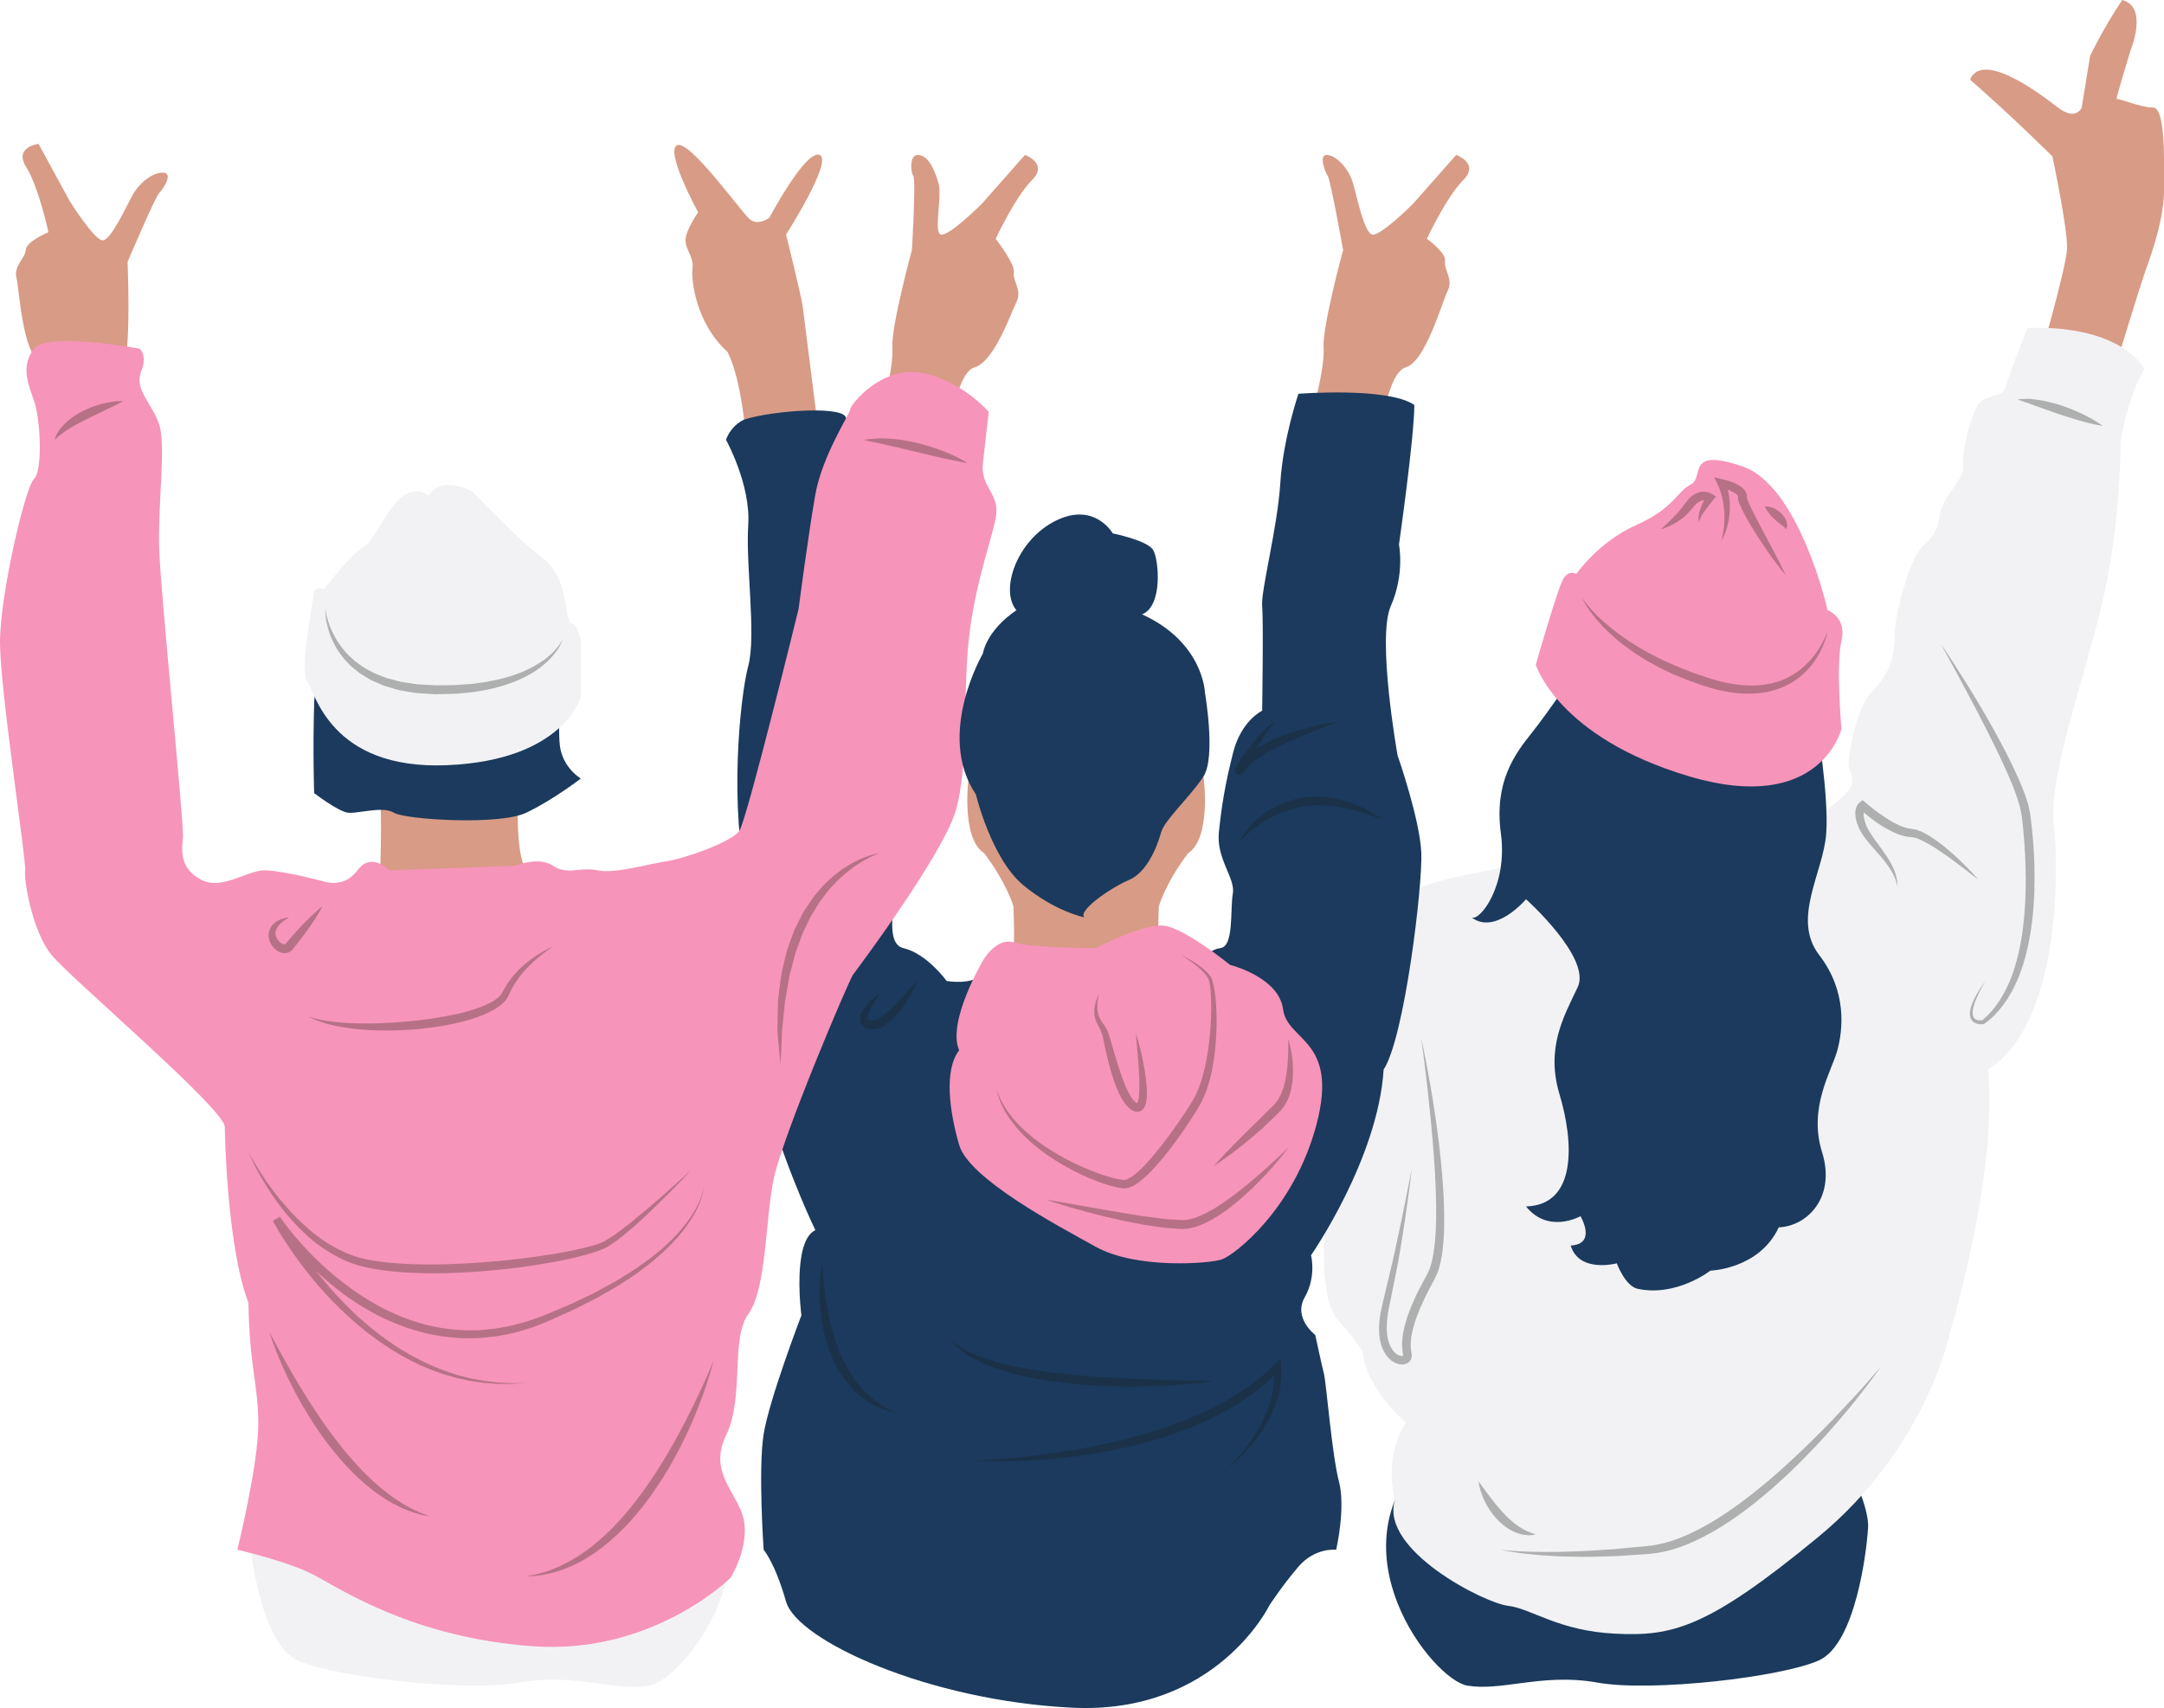 <?xml version="1.0" encoding="UTF-8"?><svg xmlns="http://www.w3.org/2000/svg" xmlns:xlink="http://www.w3.org/1999/xlink" height="382.0" preserveAspectRatio="xMidYMid meet" version="1.0" viewBox="0.0 0.0 484.0 382.0" width="484.0" zoomAndPan="magnify"><defs><clipPath id="a"><path d="M 440 0 L 484.031 0 L 484.031 83 L 440 83 Z M 440 0"/></clipPath><clipPath id="b"><path d="M 162 87 L 318 87 L 318 381.98 L 162 381.98 Z M 162 87"/></clipPath></defs><g><g clip-path="url(#a)" id="change1_1"><path d="M 455.602 82.441 C 455.602 82.441 462.16 59.957 462.32 55.586 C 462.48 51.215 459.039 34.977 459.039 34.977 C 459.039 34.977 450.605 26.543 440.613 17.801 C 443.426 11.242 456.227 20.922 460.285 24.047 C 464.348 27.168 465.598 24.047 465.598 24.047 L 467.469 12.492 C 467.469 12.492 470.277 6.559 474.652 0 C 480.586 1.562 476.523 11.242 476.523 11.242 C 476.523 11.242 473.09 22.484 473.402 22.172 C 473.715 21.859 478.711 24.047 481.52 24.047 C 484.332 24.047 484.02 35.602 484.02 42.156 C 484.02 48.715 481.52 55.898 479.961 60.27 C 478.398 64.641 473.402 81.191 473.402 81.191 L 455.602 82.441" fill="#d89b86"/></g><g id="change1_2"><path d="M 308.523 98.367 C 308.523 98.367 310.086 83.379 314.457 82.129 C 318.828 80.879 322.574 67.449 323.824 64.953 C 325.074 62.453 322.887 60.27 323.199 58.395 C 323.512 56.523 319.141 53.398 319.141 53.398 C 319.141 53.398 323.512 44.031 327.262 40.285 C 331.008 36.535 325.699 34.645 325.699 34.645 L 316.02 45.594 C 316.02 45.594 308.836 52.773 306.961 52.461 C 305.09 52.148 303.527 44.031 302.59 40.906 C 301.652 37.785 299.156 34.977 296.969 34.664 C 294.781 34.352 296.344 38.41 296.969 39.348 C 297.594 40.285 300.402 55.898 300.402 55.898 C 300.402 55.898 295.723 73.07 296.031 77.758 C 296.344 82.441 293.535 92.121 293.535 92.121 L 308.523 98.367" fill="#d89b86"/></g><g id="change1_3"><path d="M 212.078 98.367 C 212.078 98.367 213.641 83.379 218.012 82.129 C 222.383 80.879 226.129 69.949 227.379 67.449 C 228.629 64.953 226.441 62.766 226.754 60.895 C 227.066 59.02 222.695 53.398 222.695 53.398 C 222.695 53.398 227.066 44.031 230.812 40.285 C 234.562 36.535 229.254 34.645 229.254 34.645 L 219.57 45.594 C 219.57 45.594 212.391 52.773 210.516 52.461 C 208.645 52.148 210.828 44.031 209.891 40.906 C 208.957 37.785 207.707 34.977 205.52 34.664 C 203.336 34.352 203.648 38.41 204.27 39.348 C 204.895 40.285 203.961 55.898 203.961 55.898 C 203.961 55.898 199.273 73.07 199.586 77.758 C 199.898 82.441 197.09 92.121 197.09 92.121 L 212.078 98.367" fill="#d89b86"/></g><g id="change1_4"><path d="M 11.133 98.129 C 11.133 98.129 12.957 83.172 8.977 80.977 C 4.992 78.781 4.34 64.855 3.684 62.141 C 3.023 59.43 5.645 57.785 5.758 55.891 C 5.871 53.992 10.828 51.926 10.828 51.926 C 10.828 51.926 8.66 41.816 5.848 37.328 C 3.031 32.84 8.629 32.184 8.629 32.184 L 15.617 45.016 C 15.617 45.016 21.016 53.621 22.91 53.734 C 24.805 53.848 28.141 46.285 29.754 43.449 C 31.363 40.613 34.426 38.434 36.629 38.617 C 38.828 38.801 36.398 42.41 35.582 43.184 C 34.762 43.957 28.535 58.547 28.535 58.547 C 28.535 58.547 29.262 76.336 27.91 80.832 C 26.559 85.328 27.137 95.391 27.137 95.391 L 11.133 98.129" fill="#d89b86"/></g><g id="change1_5"><path d="M 183.305 98.367 C 183.305 98.367 179.867 71.199 179.555 68.699 C 179.242 66.203 175.809 52.461 175.809 52.461 C 175.809 52.461 186.426 35.879 183.305 34.645 C 180.18 33.414 172.062 48.715 172.062 48.715 C 172.062 48.715 169.562 50.59 167.688 49.027 C 165.816 47.465 154.262 31.227 151.449 32.477 C 148.641 33.727 156.137 47.465 156.137 47.465 C 156.137 47.465 153.324 51.523 153.324 53.711 C 153.324 55.898 155.199 57.461 154.887 59.957 C 154.574 62.453 155.512 72.137 162.691 78.691 C 166.594 86 167.348 104.301 167.348 104.301 L 183.305 98.367" fill="#d89b86"/></g><g id="change1_6"><path d="M 259.184 213.594 C 258.871 209.848 259.184 202.664 259.184 202.664 C 259.184 202.664 260.742 197.348 265.742 190.797 C 271.051 187.363 269.18 173.625 269.18 173.625 L 216.672 173.625 C 216.672 173.625 214.797 187.363 220.105 190.797 C 225.105 197.348 226.664 202.664 226.664 202.664 C 226.664 202.664 226.977 209.848 226.664 213.594 L 259.184 213.594" fill="#d89b86"/></g><g id="change1_7"><path d="M 115.852 176.746 C 115.852 176.746 115.227 190.484 117.414 193.922 C 119.602 197.355 105.859 215.781 98.051 215.156 C 90.246 214.531 84.938 197.98 84.938 197.98 C 84.938 197.98 85.562 182.68 84.938 176.746 C 84.312 170.812 115.852 176.746 115.852 176.746" fill="#d89b86"/></g><g id="change2_1"><path d="M 412.195 325.387 C 412.195 325.387 418.129 336.316 417.816 341.625 C 417.508 346.934 415.008 367.543 406.891 371.289 C 398.77 375.039 369.414 378.473 357.238 376.285 C 350.695 375.113 345.059 375.773 340.027 376.434 C 335.691 377.004 331.809 377.574 328.195 376.969 C 320.391 375.66 297.594 346.621 318.828 325.387 C 340.062 304.152 412.195 325.387 412.195 325.387" fill="#1b3a5d"/></g><g id="change3_1"><path d="M 61.191 325.387 C 61.191 325.387 55.262 336.316 55.57 341.625 C 55.883 346.934 58.383 367.543 66.5 371.289 C 74.621 375.039 103.973 378.473 116.152 376.285 C 122.691 375.113 128.332 375.773 133.363 376.434 C 137.699 377.004 141.578 377.574 145.195 376.969 C 153 375.66 175.797 346.621 154.562 325.387 C 133.328 304.152 61.191 325.387 61.191 325.387" fill="#f2f2f4"/></g><g id="change3_2"><path d="M 304.777 302.277 C 305.398 310.398 314.457 318.203 314.457 318.203 C 314.457 318.203 309.461 324.449 311.98 335.52 C 308.57 346.586 331.941 358.488 337.254 359.113 C 342.562 359.734 348.492 364.734 361.297 365.355 C 374.102 365.98 381.906 364.109 406.574 343.812 C 431.246 323.516 436.242 297.594 436.242 297.594 C 436.242 297.594 446.859 262.621 444.672 239.199 C 460.598 229.207 460.598 195.172 459.352 184.238 C 458.102 173.312 466.844 149.891 470.594 133.027 C 474.34 116.164 474.34 98.367 474.34 98.367 C 474.34 98.367 475.898 88.688 479.648 82.441 C 472.465 71.824 453.418 73.387 453.418 73.387 C 453.418 73.387 449.047 84.625 448.422 86.812 C 447.797 88.996 443.734 88.062 442.176 90.871 C 440.613 93.684 438.738 101.176 439.055 104.301 C 439.363 107.422 434.367 110.855 433.742 115.539 C 433.117 120.227 430.934 120.852 429.059 123.348 C 427.188 125.848 423.75 137.09 423.75 142.086 C 423.75 147.082 422.504 150.828 418.754 154.574 C 415.008 158.32 413.445 168.938 413.445 170.812 C 413.445 172.688 415.32 174.246 413.445 176.746 C 411.57 179.242 405.953 182.68 405.016 184.863 C 404.078 187.051 398.145 186.426 398.145 186.426 L 338.812 193.609 C 338.812 193.609 330.695 194.855 323.199 196.73 C 315.703 198.605 310.086 201.414 308.211 207.66 C 306.34 213.906 304.465 233.891 302.59 238.887 C 300.719 243.887 298.219 260.746 296.969 268.867 C 295.723 276.984 295.406 291.035 299.156 295.098 C 302.902 299.156 304.777 302.277 304.777 302.277" fill="#f2f2f4"/></g><g clip-path="url(#b)" id="change2_5"><path d="M 182.367 275.109 C 177.059 277.609 179.242 294.16 179.242 294.16 C 179.242 294.16 172.062 312.895 170.801 320.703 C 169.535 328.512 170.801 346.59 170.801 346.59 C 170.801 346.59 173.309 349.434 175.809 358.176 C 178.309 366.918 207.66 380.348 239.824 381.906 C 271.988 383.469 283.855 359.113 283.855 359.113 C 283.855 359.113 286.664 354.738 290.41 350.367 C 294.16 345.996 298.844 346.59 298.844 346.59 C 298.844 346.59 301.027 337.254 299.469 331.32 C 297.906 325.387 296.656 309.461 296.121 307.273 C 295.582 305.09 294.16 298.531 294.16 298.531 C 294.16 298.531 289.16 294.785 291.824 290.102 C 294.484 285.414 293.223 280.73 293.223 280.73 C 293.223 280.73 308.211 259.188 309.461 239.199 C 314.145 232.02 318.164 198.273 317.891 190.797 C 317.617 183.32 312.582 168.938 312.582 168.938 C 312.582 168.938 307.898 142.711 311.066 135.527 C 314.234 128.344 312.895 121.785 312.895 121.785 C 312.895 121.785 316.328 97.742 316.328 90.559 C 310.395 86.5 290.41 88.062 290.41 88.062 C 290.41 88.062 286.977 98.055 286.352 108.047 C 285.727 118.039 281.98 132.09 282.293 135.527 C 282.605 138.961 282.293 158.945 282.293 158.945 C 282.293 158.945 277.609 161.133 275.797 168.316 C 273.984 175.496 273.234 180.18 272.613 186.113 C 271.988 192.047 276.359 196.418 275.734 199.855 C 275.109 203.289 276.047 211.723 272.926 212.031 C 269.801 212.344 265.742 217.652 265.742 217.652 L 223.586 215.469 C 223.586 215.469 222.023 214.844 219.84 217.652 C 217.652 220.465 211.719 219.379 211.719 219.379 C 211.719 219.379 207.348 213.281 202.039 212.031 C 196.73 210.781 201.727 196.73 200.789 190.797 C 199.852 184.863 203.602 183.617 200.477 176.121 C 202.664 168.316 198.605 150.828 198.605 150.828 C 198.605 150.828 188.926 96.805 189.234 93.684 C 189.547 90.559 172.672 91.797 166.434 93.832 C 163.246 95.344 162.383 98.367 162.383 98.367 C 162.383 98.367 167.945 108.359 167.348 117.414 C 166.754 126.473 169.195 142.086 167.348 148.953 C 165.504 155.824 162.949 181.117 167.348 198.293 C 159.883 229.207 182.367 275.109 182.367 275.109" fill="#1b3a5d"/></g><g id="change4_1"><path d="M 50.277 252.004 C 50.277 252.004 50.59 278.234 55.559 291.352 C 55.848 306.34 57.77 309.461 57.77 318.516 C 57.77 327.574 53.086 346.59 53.086 346.59 C 53.086 346.59 64.328 349.117 70.262 352.242 C 76.195 355.363 92.434 366.293 119.289 368.168 C 146.145 370.043 163.379 352.867 163.379 352.867 C 163.379 352.867 167.379 346.621 166.441 340.375 C 165.504 334.133 158.188 329.66 162.383 321.016 C 166.574 312.367 163.316 299.469 167.379 293.848 C 171.438 288.227 171.125 273.238 172.996 263.867 C 174.871 254.504 189.859 219.215 190.797 217.965 C 191.734 216.719 211.406 190.484 213.906 180.805 C 216.402 171.125 215.469 160.508 216.352 146.77 C 217.234 133.027 221.398 122.098 222.648 116.164 C 223.898 110.23 219.215 109.297 219.84 103.539 C 220.465 97.785 221.152 92.121 221.152 92.121 C 221.152 92.121 215.039 85.004 206.098 83.379 C 197.156 81.754 190.172 90.559 190.172 91.496 C 190.172 92.434 183.926 101.801 182.367 110.547 C 180.805 119.289 178.617 136.152 178.617 136.152 C 178.617 136.152 167.066 183.305 165.355 185.812 C 163.641 188.324 153.012 192.047 148.953 192.637 C 144.895 193.227 137.398 195.48 133.652 194.641 C 132.137 194.301 130.723 194.422 129.371 194.547 C 127.379 194.73 125.52 194.91 123.66 193.609 C 120.535 191.422 115.227 193.609 115.227 193.609 L 87.125 194.641 C 87.125 194.641 83.062 190.359 79.941 194.641 C 76.82 198.918 72.133 197.043 72.133 197.043 C 72.133 197.043 63.391 194.734 59.332 194.641 C 57.711 194.602 55.84 195.328 53.879 196.051 C 50.93 197.141 47.781 198.23 44.969 196.73 C 40.281 194.234 40.594 190.484 40.906 187.363 C 41.219 184.238 35.91 132.715 35.598 122.723 C 35.285 112.73 37.16 99.613 35.598 94.93 C 34.039 90.246 29.977 87.039 31.539 83.18 C 33.102 79.316 31.188 77.977 31.188 77.977 C 31.188 77.977 10.531 74.137 7.609 77.977 C 4.684 81.816 6.16 85.562 7.609 89.621 C 9.055 93.684 9.594 105.234 7.609 107.109 C 5.621 108.984 0 133.027 0 143.645 C 0 154.262 5.934 192.547 5.621 194.641 C 5.309 196.73 7.184 208.285 11.555 213.594 C 15.926 218.902 50.16 247.938 50.277 252.004" fill="#f794b9"/></g><g id="change2_2"><path d="M 76.195 134.59 C 76.195 134.59 70.574 146.77 70.262 157.387 C 69.949 168.004 70.262 177.371 70.262 177.371 C 70.262 177.371 75.57 181.43 77.754 181.742 C 78.605 181.863 79.973 181.656 81.477 181.445 C 83.84 181.117 86.535 180.789 88.059 181.742 C 90.559 183.305 111.633 184.625 117.648 181.777 C 123.66 178.934 129.906 174.109 129.906 174.109 C 129.906 174.109 125.844 171.75 125.223 166.754 C 124.598 161.758 125.844 144.582 125.844 144.582 L 76.195 134.59" fill="#1b3a5d"/></g><g id="change2_3"><path d="M 242.566 205.164 C 240.941 203.914 247.633 198.918 252.629 196.73 C 257.621 194.547 259.695 186.113 259.695 186.113 C 260.523 183.305 266.367 177.996 269.18 173.625 C 271.988 169.25 269.496 154.887 269.496 154.887 C 269.496 154.887 269.18 143.645 255.438 137.398 C 260.121 135.527 259.184 125.223 257.938 123.035 C 256.688 120.852 248.879 119.289 248.879 119.289 C 248.879 119.289 244.82 112.105 236.078 116.477 C 227.332 120.852 223.586 132.09 227.332 136.465 C 220.465 141.148 219.84 146.145 219.84 146.145 C 219.84 146.145 209.223 164.254 218.277 177.684 C 218.277 177.684 221.711 192.047 228.895 197.98 C 236.078 203.914 242.566 205.164 242.566 205.164" fill="#1b3a5d"/></g><g id="change2_4"><path d="M 366.293 288.227 C 374.984 290.078 382.531 284.168 382.531 284.168 C 382.531 284.168 393.461 283.855 397.832 274.488 C 404.391 274.176 410.637 267.617 407.512 257.625 C 404.391 247.633 409.699 239.512 410.949 234.871 C 412.195 230.23 413.133 221.715 406.891 213.594 C 400.645 205.477 407.824 195.172 408.449 186.426 C 409.074 177.684 406.266 161.445 406.266 161.445 L 353.488 148.641 C 353.488 148.641 346.309 159.258 342.562 163.941 C 338.812 168.629 334.129 174.871 335.691 186.426 C 337.254 197.98 331.008 206.102 329.133 205.164 C 334.441 209.223 341.312 201.105 341.312 201.105 C 341.312 201.105 355.988 214.219 352.867 220.777 C 349.742 227.336 345.684 234.391 348.809 244.758 C 351.93 255.125 352.867 269.488 341.312 269.805 C 346.309 276.047 353.488 271.988 353.488 271.988 C 353.488 271.988 357.238 278.234 351.305 278.547 C 353.18 284.793 361.609 282.527 361.609 282.527 C 361.609 282.527 363.48 287.629 366.293 288.227" fill="#1b3a5d"/></g><g id="change4_2"><path d="M 411.859 163.008 C 411.859 163.008 410.586 148.641 411.859 143.332 C 413.133 138.023 408.762 136.465 408.762 136.465 C 408.762 136.465 402.516 108.672 389.715 104.301 C 376.91 99.93 381.281 106.797 378.16 108.359 C 375.035 109.922 374.41 113.668 365.98 117.414 C 357.551 121.16 352.555 128.344 352.555 128.344 C 352.555 128.344 350.992 127.406 349.742 129.281 C 348.492 131.156 343.496 148.641 343.496 148.641 C 343.496 148.641 348.398 164.891 377.797 173.621 C 407.191 182.355 411.859 163.008 411.859 163.008" fill="#f794b9"/></g><g id="change4_3"><path d="M 245.133 212.031 C 245.133 212.031 255.75 206.41 260.434 207.035 C 265.117 207.66 275.109 215.781 275.109 215.781 C 275.109 215.781 286.039 218.48 286.977 225.719 C 287.914 232.953 299.469 232.328 294.473 251.379 C 289.477 270.43 276.047 280.73 273.234 281.668 C 270.426 282.605 254.188 283.855 245.133 278.859 C 236.078 273.863 216.715 263.559 214.531 256.062 C 212.344 248.566 211.094 239.289 214.531 234.871 C 211.719 228.582 219.84 214.844 219.84 214.844 C 219.84 214.844 222.809 209.516 226.789 210.773 C 230.77 212.031 245.133 212.031 245.133 212.031" fill="#f794b9"/></g><g id="change3_3"><path d="M 95.867 110.855 C 95.867 110.855 93.68 108.672 90.246 110.855 C 86.812 113.043 83.375 121.473 81.191 122.41 C 79.004 123.348 72.445 131.777 72.445 131.777 C 72.445 131.777 70.293 130.844 70.121 133.027 C 69.949 135.215 66.945 150.078 68.699 152.391 C 70.453 154.699 73.809 172.238 100.012 171.125 C 126.215 170.012 129.906 155.824 129.906 155.824 L 129.906 143.332 C 129.906 143.332 129.281 139.586 127.719 139.273 C 126.156 138.961 127.406 129.281 121.473 124.91 C 115.539 120.539 106.484 110.477 105.547 109.887 C 104.609 109.297 98.363 106.484 95.867 110.855" fill="#f2f2f4"/></g><g id="change5_1"><path d="M 97.508 155.258 C 97.445 155.258 97.379 155.254 97.305 155.254 L 96.516 155.211 C 95.465 155.141 94.414 155.07 93.363 155.004 C 92.32 154.898 91.285 154.676 90.258 154.516 C 89.223 154.395 88.23 154.051 87.246 153.762 C 86.758 153.613 86.27 153.465 85.785 153.316 C 85.316 153.113 84.855 152.91 84.395 152.711 C 83.938 152.512 83.484 152.312 83.031 152.113 C 82.594 151.891 82.188 151.613 81.773 151.367 C 81.359 151.113 80.957 150.863 80.555 150.617 C 80.172 150.34 79.82 150.031 79.457 149.746 C 79.102 149.453 78.746 149.176 78.41 148.883 C 78.102 148.559 77.797 148.238 77.5 147.926 C 76.883 147.32 76.402 146.633 75.938 145.984 C 75 144.695 74.383 143.359 73.91 142.172 C 73.676 141.574 73.523 140.992 73.348 140.469 C 73.211 139.934 73.109 139.438 73.004 138.996 C 72.84 138.094 72.789 137.383 72.766 136.895 C 72.75 136.406 72.758 136.152 72.758 136.152 C 72.758 136.152 72.789 136.41 72.871 136.883 C 72.922 137.117 72.988 137.41 73.062 137.75 C 73.156 138.086 73.262 138.473 73.379 138.902 C 73.531 139.324 73.68 139.793 73.871 140.297 C 74.098 140.781 74.301 141.324 74.59 141.871 C 75.168 142.961 75.887 144.148 76.852 145.297 C 77.332 145.871 77.824 146.473 78.449 146.988 C 78.742 147.262 79.039 147.539 79.344 147.82 C 79.672 148.074 80.02 148.312 80.363 148.566 C 80.715 148.812 81.055 149.074 81.418 149.312 C 81.805 149.523 82.195 149.73 82.59 149.945 C 82.984 150.148 83.371 150.383 83.785 150.578 C 84.211 150.75 84.641 150.918 85.074 151.09 C 85.504 151.262 85.941 151.438 86.379 151.613 C 86.84 151.734 87.301 151.855 87.77 151.977 C 88.703 152.215 89.629 152.512 90.617 152.621 C 91.594 152.758 92.57 152.961 93.566 153.051 C 94.566 153.105 95.574 153.156 96.582 153.211 L 97.336 153.262 C 97.395 153.266 97.465 153.266 97.543 153.266 C 97.621 153.266 97.711 153.266 97.797 153.262 C 97.883 153.262 97.969 153.262 98.051 153.262 C 98.059 153.262 98.066 153.262 98.074 153.262 L 99.617 153.242 C 100.641 153.219 101.684 153.254 102.656 153.145 C 103.645 153.074 104.621 153.004 105.59 152.938 C 106.559 152.805 107.516 152.676 108.453 152.551 C 110.316 152.215 112.117 151.859 113.77 151.34 C 114.617 151.137 115.383 150.789 116.152 150.52 C 116.934 150.27 117.621 149.891 118.312 149.582 C 119.672 148.918 120.844 148.176 121.852 147.461 C 122.328 147.074 122.781 146.711 123.18 146.355 C 123.551 145.973 123.938 145.652 124.211 145.305 C 124.801 144.637 125.23 144.074 125.48 143.664 C 125.742 143.258 125.844 143.02 125.844 143.02 C 125.844 143.02 125.777 143.27 125.574 143.715 C 125.379 144.16 125.055 144.809 124.516 145.547 C 124.27 145.938 123.918 146.305 123.578 146.738 C 123.211 147.152 122.785 147.574 122.328 148.027 C 121.836 148.434 121.34 148.918 120.758 149.34 C 120.16 149.734 119.566 150.227 118.863 150.59 C 117.504 151.398 115.949 152.152 114.242 152.758 C 112.547 153.395 110.699 153.883 108.77 154.281 C 107.797 154.445 106.809 154.613 105.812 154.785 C 104.801 154.898 103.773 154.988 102.734 155.074 C 101.691 155.195 100.684 155.172 99.652 155.207 L 98.109 155.242 C 97.898 155.246 97.727 155.258 97.508 155.258" fill="#aeafaf"/></g><g id="change6_1"><path d="M 390.992 155.137 C 389.73 155.137 388.453 155.039 387.184 154.848 C 385.055 154.539 382.945 154 380.895 153.309 C 379.895 152.961 378.895 152.617 377.898 152.273 C 376.902 151.867 375.91 151.469 374.926 151.066 C 373.93 150.688 373.012 150.188 372.07 149.746 C 371.133 149.316 370.238 148.812 369.359 148.324 C 368.922 148.078 368.484 147.836 368.055 147.598 C 367.637 147.336 367.223 147.07 366.812 146.812 C 365.992 146.293 365.195 145.781 364.461 145.227 C 362.949 144.168 361.602 143.055 360.414 141.969 C 359.215 140.898 358.195 139.828 357.355 138.832 C 356.922 138.344 356.535 137.875 356.195 137.422 C 355.844 136.98 355.543 136.562 355.281 136.176 C 354.734 135.418 354.387 134.77 354.145 134.336 C 353.906 133.895 353.805 133.652 353.805 133.652 C 353.805 133.652 354.371 134.555 355.59 135.938 C 355.887 136.289 356.227 136.668 356.617 137.062 C 356.992 137.469 357.422 137.887 357.891 138.32 C 358.348 138.766 358.863 139.207 359.41 139.668 C 359.945 140.145 360.535 140.609 361.156 141.09 C 361.758 141.59 362.438 142.051 363.125 142.535 C 363.801 143.039 364.539 143.504 365.297 143.988 C 366.039 144.488 366.844 144.941 367.66 145.402 C 368.07 145.637 368.48 145.871 368.898 146.109 C 369.324 146.328 369.758 146.547 370.191 146.77 C 371.91 147.695 373.789 148.473 375.664 149.281 C 376.613 149.656 377.57 150.035 378.531 150.41 C 379.531 150.746 380.531 151.078 381.535 151.414 C 383.48 152.098 385.488 152.633 387.48 152.941 C 388.945 153.172 390.406 153.316 391.832 153.316 C 392.34 153.316 392.844 153.297 393.344 153.258 C 395.234 153.109 397.035 152.719 398.648 152.07 C 400.262 151.426 401.688 150.559 402.867 149.582 C 405.234 147.621 406.73 145.41 407.578 143.789 C 408.441 142.168 408.762 141.148 408.762 141.148 C 408.762 141.148 408.719 141.41 408.598 141.895 C 408.473 142.375 408.281 143.086 407.93 143.953 C 407.227 145.668 406.012 148.152 403.625 150.438 C 402.445 151.578 400.973 152.645 399.242 153.434 C 397.52 154.234 395.562 154.797 393.504 155.008 C 392.68 155.094 391.84 155.137 390.992 155.137" fill="#b67186"/></g><g id="change6_2"><path d="M 399.395 128.656 C 397.992 126.973 396.688 125.227 395.438 123.441 C 394.188 121.656 392.98 119.84 391.855 117.965 C 391.289 117.027 390.727 116.09 390.219 115.105 C 389.961 114.617 389.711 114.121 389.469 113.613 C 389.227 113.09 388.992 112.594 388.809 111.938 C 388.766 111.754 388.719 111.598 388.711 111.305 L 388.727 111.051 C 388.727 111.066 388.723 111.074 388.723 111.082 C 388.723 111.082 388.723 111.082 388.723 111.086 C 388.723 111.094 388.723 111.094 388.723 111.094 C 388.723 111.094 388.723 111.09 388.723 111.086 C 388.723 111.086 388.723 111.086 388.723 111.082 L 388.723 111.078 L 388.727 111.051 L 388.73 111.004 L 388.73 110.977 C 388.73 110.98 388.734 110.98 388.734 110.98 C 388.734 110.98 388.734 110.98 388.73 110.977 L 388.734 110.922 L 388.73 110.973 C 388.719 110.941 388.684 110.863 388.617 110.789 C 388.426 110.547 388.031 110.27 387.613 110.047 C 387.246 109.852 386.852 109.668 386.441 109.496 C 386.566 110.023 386.66 110.551 386.73 111.078 C 386.812 111.652 386.859 112.227 386.887 112.801 C 386.914 113.375 386.895 113.949 386.855 114.523 C 386.848 114.809 386.805 115.09 386.773 115.375 C 386.734 115.656 386.719 115.941 386.656 116.223 C 386.551 116.781 386.438 117.336 386.273 117.879 C 386.148 118.43 385.922 118.953 385.73 119.48 C 385.535 120.004 385.262 120.5 385.027 121 C 385.141 120.453 385.27 119.914 385.359 119.371 C 385.445 118.828 385.539 118.289 385.582 117.746 C 385.648 117.207 385.672 116.664 385.684 116.125 C 385.695 115.586 385.688 115.051 385.656 114.516 C 385.629 113.98 385.559 113.449 385.492 112.922 C 385.414 112.398 385.324 111.875 385.199 111.359 C 385.086 110.844 384.93 110.34 384.773 109.844 C 384.688 109.598 384.609 109.348 384.512 109.109 C 384.426 108.875 384.312 108.621 384.223 108.438 L 383.387 106.738 L 385.246 107.176 C 385.828 107.312 386.359 107.465 386.906 107.648 C 387.453 107.832 387.988 108.059 388.527 108.336 C 389.062 108.625 389.605 108.938 390.125 109.52 C 390.375 109.824 390.633 110.191 390.703 110.785 L 390.719 111.035 L 390.711 111.16 L 390.699 111.324 L 390.703 111.266 L 390.742 111.434 C 390.844 111.828 391.051 112.324 391.258 112.789 C 391.469 113.266 391.699 113.742 391.941 114.219 L 393.418 117.078 L 396.465 122.816 C 397.477 124.734 398.465 126.676 399.395 128.656 M 388.73 110.977 C 388.73 110.977 388.73 110.973 388.73 110.973 C 388.73 110.973 388.73 110.973 388.73 110.977" fill="#b67186"/></g><g id="change5_2"><path d="M 470.277 95.242 C 470.277 95.242 468.996 95.059 467.172 94.598 C 466.715 94.484 466.219 94.363 465.707 94.211 C 465.188 94.066 464.641 93.93 464.086 93.75 C 462.969 93.402 461.777 93.051 460.605 92.648 C 460.023 92.438 459.438 92.246 458.859 92.055 C 458.281 91.867 457.727 91.645 457.18 91.449 C 456.09 91.047 455.066 90.734 454.195 90.371 C 453.758 90.191 453.355 90.082 452.996 89.961 C 452.637 89.848 452.32 89.727 452.059 89.633 C 451.535 89.441 451.23 89.309 451.23 89.309 C 451.23 89.309 451.547 89.273 452.105 89.238 C 452.383 89.227 452.727 89.203 453.121 89.203 C 453.285 89.203 453.465 89.195 453.648 89.195 C 453.898 89.195 454.164 89.207 454.438 89.25 C 454.91 89.301 455.426 89.359 455.969 89.449 C 456.512 89.531 457.094 89.598 457.66 89.758 C 458.238 89.902 458.84 90.031 459.438 90.203 C 460.047 90.355 460.648 90.551 461.242 90.754 C 461.836 90.969 462.43 91.184 463.016 91.395 C 463.602 91.602 464.148 91.875 464.691 92.102 C 465.777 92.57 466.766 93.066 467.594 93.535 C 469.262 94.445 470.277 95.242 470.277 95.242" fill="#aeafaf"/></g><g id="change5_3"><path d="M 443.133 229.062 C 443.027 229.062 442.926 229.059 442.82 229.051 C 442.543 229.023 442.262 228.98 441.984 228.871 C 441.848 228.828 441.711 228.77 441.586 228.684 C 441.457 228.602 441.32 228.531 441.223 228.41 C 440.984 228.203 440.848 227.934 440.727 227.656 C 440.645 227.387 440.59 227.098 440.578 226.824 C 440.598 226.559 440.59 226.281 440.637 226.027 L 440.812 225.27 C 440.879 225.02 440.984 224.789 441.066 224.551 C 441.164 224.316 441.23 224.066 441.355 223.848 L 441.684 223.172 C 441.895 222.715 442.156 222.289 442.414 221.863 C 442.906 220.996 443.516 220.203 444.062 219.379 C 443.594 220.254 443.062 221.094 442.656 221.996 C 442.449 222.441 442.207 222.871 442.039 223.336 L 441.762 224.016 C 441.656 224.238 441.609 224.477 441.535 224.707 C 441.473 224.938 441.383 225.168 441.34 225.402 L 441.227 226.102 C 441.199 226.336 441.227 226.559 441.223 226.785 C 441.246 227 441.305 227.211 441.375 227.398 C 441.473 227.57 441.566 227.738 441.723 227.852 L 441.961 228.004 C 442.043 228.059 442.137 228.09 442.238 228.113 C 442.43 228.176 442.645 228.195 442.859 228.195 C 442.887 228.199 442.91 228.199 442.938 228.199 C 443.086 228.199 443.246 228.18 443.383 228.16 C 444.781 226.969 446.012 225.594 447.027 224.066 C 448.066 222.516 448.918 220.836 449.629 219.102 C 451.043 215.625 451.84 211.906 452.379 208.168 C 453.375 200.66 453.223 193 452.516 185.43 C 452.418 184.48 452.316 183.547 452.199 182.594 C 452.152 182.102 452.031 181.699 451.949 181.25 C 451.848 180.809 451.793 180.371 451.629 179.93 C 451.113 178.148 450.445 176.375 449.715 174.625 C 448.988 172.871 448.176 171.145 447.383 169.41 C 446.555 167.688 445.73 165.965 444.859 164.262 C 444.004 162.551 443.117 160.852 442.238 159.148 L 439.555 154.062 C 437.766 150.668 435.895 147.316 434.055 143.945 C 436.234 147.109 438.27 150.367 440.309 153.629 C 441.332 155.258 442.309 156.91 443.281 158.57 C 444.25 160.23 445.227 161.891 446.141 163.586 C 447.078 165.266 447.969 166.977 448.867 168.68 C 449.73 170.406 450.578 172.145 451.359 173.918 C 452.145 175.691 452.879 177.5 453.469 179.395 C 453.641 179.852 453.719 180.371 453.836 180.863 C 453.934 181.355 454.074 181.883 454.117 182.348 C 454.246 183.297 454.359 184.273 454.461 185.23 C 454.867 189.078 455.078 192.949 455.051 196.824 C 455.027 200.699 454.781 204.586 454.164 208.434 C 453.547 212.27 452.602 216.098 450.977 219.68 C 450.176 221.473 449.203 223.195 448.023 224.773 C 446.84 226.348 445.461 227.793 443.855 228.941 L 443.75 229.016 L 443.668 229.027 C 443.477 229.051 443.305 229.062 443.133 229.062" fill="#aeafaf"/></g><g id="change5_4"><path d="M 424.375 198.293 C 424.266 197.871 424.227 197.441 424.062 197.039 C 423.93 196.637 423.789 196.234 423.598 195.855 C 423.438 195.465 423.199 195.105 423.004 194.734 C 422.785 194.375 422.555 194.02 422.316 193.672 C 421.82 192.984 421.301 192.316 420.75 191.664 C 420.203 191.012 419.629 190.371 419.059 189.727 C 418.492 189.07 417.918 188.418 417.371 187.715 C 417.094 187.363 416.832 187.004 416.566 186.613 L 416.18 186 C 416.066 185.797 415.98 185.609 415.879 185.418 C 415.648 184.949 415.531 184.535 415.355 184.094 C 415.184 183.66 415.121 183.156 415.004 182.688 C 414.969 182.172 414.906 181.66 415.031 181.086 C 415.18 180.508 415.273 179.957 416.074 179.355 L 416.617 178.949 L 417.215 179.469 C 418.152 180.281 419.168 181.078 420.191 181.812 C 421.227 182.543 422.273 183.254 423.359 183.855 C 423.902 184.152 424.453 184.434 425.012 184.668 C 425.57 184.91 426.145 185.086 426.633 185.219 C 427.223 185.336 427.844 185.383 428.66 185.574 L 429.676 185.949 C 429.996 186.098 430.301 186.258 430.609 186.41 C 431.223 186.727 431.785 187.094 432.344 187.465 C 432.891 187.844 433.438 188.223 433.957 188.629 C 435.02 189.414 436.004 190.285 436.988 191.148 C 438.934 192.906 440.781 194.754 442.488 196.73 C 440.43 195.129 438.375 193.539 436.289 192.012 C 435.242 191.262 434.184 190.52 433.113 189.824 C 432.586 189.465 432.035 189.145 431.492 188.82 C 430.945 188.516 430.391 188.211 429.84 187.949 C 429.559 187.828 429.281 187.691 429.008 187.582 L 428.188 187.316 L 427.359 187.199 C 427.023 187.16 426.738 187.164 426.363 187.086 C 424.82 186.785 423.641 186.215 422.418 185.578 C 421.227 184.934 420.098 184.215 419.027 183.418 C 418.277 182.859 417.555 182.289 416.84 181.691 C 416.809 181.926 416.828 182.199 416.824 182.465 C 416.914 182.832 416.922 183.199 417.059 183.574 C 417.188 183.938 417.297 184.363 417.434 184.676 C 417.523 184.867 417.609 185.078 417.703 185.258 L 417.977 185.754 C 418.176 186.094 418.395 186.453 418.633 186.797 C 419.094 187.488 419.613 188.176 420.125 188.867 C 421.137 190.266 422.188 191.68 423.012 193.246 C 423.418 194.031 423.789 194.844 424.02 195.695 C 424.152 196.117 424.246 196.551 424.301 196.988 C 424.387 197.418 424.348 197.863 424.375 198.293" fill="#aeafaf"/></g><g id="change5_5"><path d="M 354.609 348.176 C 353.488 348.176 352.406 348.133 351.359 348.121 C 348.996 348.117 346.828 347.949 344.91 347.82 C 342.992 347.676 341.328 347.48 339.961 347.32 C 337.223 346.965 335.691 346.59 335.691 346.59 C 335.691 346.59 336.078 346.648 336.812 346.711 C 337.547 346.797 338.629 346.836 339.996 346.938 C 341.367 346.996 343.031 347.07 344.941 347.074 C 346.855 347.062 349.008 347.074 351.355 346.973 C 352.531 346.926 353.754 346.914 355.016 346.832 C 356.277 346.754 357.582 346.668 358.922 346.586 C 361.594 346.469 364.438 346.086 367.371 345.848 C 368.867 345.723 370.242 345.555 371.68 345.207 C 372.387 345.02 373.105 344.871 373.809 344.609 C 374.512 344.375 375.23 344.164 375.922 343.859 C 378.727 342.758 381.453 341.289 384.078 339.645 C 386.715 338.02 389.234 336.188 391.645 334.297 C 394.051 332.395 396.379 330.465 398.555 328.504 C 402.914 324.59 406.801 320.719 410.062 317.328 C 413.312 313.93 415.98 311.043 417.785 308.973 C 419.609 306.91 420.629 305.715 420.629 305.715 C 420.629 305.715 419.746 307.02 418.086 309.219 C 416.41 311.402 414.012 314.527 410.91 318.102 C 407.82 321.68 404.059 325.73 399.742 329.801 C 395.418 333.852 390.535 337.934 385.137 341.34 C 382.426 343.02 379.582 344.523 376.617 345.66 C 375.141 346.238 373.621 346.703 372.086 347.023 C 370.566 347.359 368.953 347.52 367.512 347.605 C 364.566 347.793 361.742 348.055 359.016 348.074 C 357.656 348.109 356.336 348.141 355.055 348.172 C 354.906 348.172 354.758 348.176 354.609 348.176" fill="#aeafaf"/></g><g id="change5_6"><path d="M 313.566 305.148 C 313.258 305.148 312.969 305.098 312.699 305.023 C 312.117 304.863 311.613 304.586 311.172 304.254 C 310.301 303.574 309.703 302.688 309.301 301.773 C 308.895 300.859 308.668 299.91 308.551 298.98 C 308.324 297.113 308.461 295.301 308.777 293.594 C 309.109 291.867 309.535 290.316 309.887 288.742 C 310.598 285.617 311.371 282.676 311.945 279.945 C 312.527 277.215 313.066 274.711 313.539 272.492 C 314.012 270.27 314.375 268.32 314.699 266.719 C 315.34 263.516 315.703 261.684 315.703 261.684 C 315.703 261.684 315.652 262.148 315.555 263.02 C 315.453 263.887 315.316 265.164 315.086 266.781 C 314.66 270.023 314.004 274.648 313.066 280.188 C 312.613 282.957 311.969 285.918 311.344 289.062 C 311.047 290.629 310.656 292.273 310.402 293.863 C 310.164 295.473 310.062 297.133 310.293 298.738 C 310.52 300.32 311.148 301.914 312.297 302.77 C 312.578 302.973 312.883 303.125 313.176 303.199 C 313.297 303.234 313.41 303.246 313.516 303.246 C 313.664 303.246 313.781 303.219 313.836 303.191 L 313.84 303.191 C 313.836 303.184 313.836 303.18 313.836 303.172 C 313.828 303.121 313.82 303.07 313.82 303.07 C 313.82 303.07 313.824 303.074 313.824 303.09 C 313.758 302.594 313.637 302.094 313.617 301.594 C 313.609 301.098 313.551 300.586 313.598 300.098 L 313.73 298.621 C 313.934 297.676 314.062 296.691 314.379 295.785 L 314.789 294.402 C 314.945 293.949 315.129 293.512 315.297 293.062 C 315.633 292.168 315.984 291.277 316.406 290.418 C 317.191 288.652 318.098 287.035 318.977 285.398 L 319.141 285.09 L 319.23 284.918 L 319.297 284.777 L 319.562 284.219 C 319.746 283.852 319.852 283.418 320.004 283.023 C 320.246 282.188 320.441 281.328 320.586 280.449 C 321.141 276.934 321.246 273.332 321.211 269.867 C 321.129 262.922 320.566 256.418 320.047 250.855 C 319.496 245.297 318.98 240.66 318.559 237.422 C 318.141 234.184 317.902 232.328 317.902 232.328 C 317.902 232.328 318.324 234.148 318.938 237.359 C 319.531 240.574 320.402 245.164 321.184 250.723 C 321.574 253.5 321.965 256.516 322.277 259.719 C 322.594 262.922 322.871 266.309 322.965 269.832 C 323.055 273.355 323.066 277.02 322.488 280.766 C 322.34 281.703 322.137 282.645 321.863 283.586 C 321.695 284.059 321.578 284.531 321.355 285 L 321.023 285.699 L 320.871 286.012 L 320.711 286.316 C 319.84 287.961 318.938 289.609 318.219 291.266 C 318.031 291.68 317.824 292.082 317.648 292.504 L 317.148 293.773 C 316.988 294.195 316.809 294.613 316.66 295.043 L 316.266 296.328 C 315.965 297.18 315.855 298.051 315.656 298.906 L 315.535 300.188 C 315.488 300.617 315.547 301.031 315.543 301.449 C 315.551 301.867 315.656 302.27 315.703 302.676 C 315.746 303.008 315.746 302.863 315.754 303.191 C 315.758 303.473 315.699 303.707 315.617 303.918 C 315.438 304.363 315.07 304.707 314.703 304.895 C 314.305 305.078 313.922 305.148 313.566 305.148 M 313.84 303.207 L 313.836 303.254 C 313.84 303.266 313.844 303.27 313.844 303.27 C 313.848 303.27 313.844 303.242 313.84 303.207" fill="#aeafaf"/></g><g id="change5_7"><path d="M 341.957 343.344 C 341.887 343.344 341.812 343.34 341.734 343.332 C 341.371 343.297 340.953 343.25 340.496 343.176 C 340.043 343.094 339.578 342.918 339.074 342.742 C 338.57 342.57 338.094 342.289 337.582 342.016 C 337.094 341.711 336.609 341.367 336.129 341 C 335.688 340.602 335.219 340.203 334.812 339.758 C 334.418 339.301 334 338.859 333.668 338.371 C 333.305 337.902 333.008 337.406 332.723 336.93 C 332.414 336.461 332.199 335.961 331.969 335.512 C 331.746 335.055 331.57 334.602 331.414 334.188 C 330.797 332.52 330.695 331.32 330.695 331.32 C 330.695 331.32 331.418 332.27 332.422 333.648 C 332.941 334.328 333.52 335.121 334.172 335.938 C 334.484 336.355 334.84 336.758 335.188 337.168 C 335.527 337.594 335.906 337.984 336.273 338.391 C 336.633 338.801 337.043 339.148 337.406 339.543 C 337.816 339.871 338.18 340.254 338.578 340.562 C 338.996 340.832 339.355 341.184 339.754 341.414 C 340.156 341.633 340.516 341.906 340.879 342.094 C 341.25 342.254 341.594 342.43 341.902 342.586 C 342.215 342.73 342.504 342.801 342.738 342.895 C 343.215 343.066 343.496 343.188 343.496 343.188 C 343.496 343.188 343.215 343.238 342.688 343.289 C 342.484 343.301 342.234 343.344 341.957 343.344" fill="#aeafaf"/></g><g id="change7_1"><path d="M 277.137 173.336 C 276.949 173.336 276.699 173.266 276.527 173.117 C 276.305 172.918 276.289 172.824 276.258 172.754 C 276.219 172.664 276.195 172.566 276.184 172.469 C 276.176 172.211 276.191 172.285 276.195 172.211 C 276.27 171.887 276.305 171.883 276.348 171.766 C 276.43 171.598 276.508 171.465 276.586 171.324 C 276.742 171.066 276.898 170.812 277.055 170.559 C 277.676 169.566 278.336 168.668 278.965 167.82 C 279.594 166.969 280.219 166.188 280.816 165.484 C 281.996 164.066 283.086 162.961 283.93 162.27 C 284.348 161.918 284.719 161.691 284.984 161.566 C 285.223 161.449 285.379 161.445 285.41 161.445 C 285.414 161.445 285.414 161.445 285.414 161.445 C 285.414 161.445 285.258 161.477 285.043 161.66 C 284.82 161.832 284.547 162.145 284.215 162.551 C 283.555 163.371 282.715 164.633 281.742 166.16 C 281.477 166.586 281.199 167.031 280.914 167.496 C 281.324 167.227 281.746 166.984 282.164 166.75 C 282.707 166.43 283.262 166.152 283.812 165.883 C 284.359 165.594 284.914 165.352 285.469 165.125 C 286.02 164.891 286.566 164.664 287.109 164.465 C 288.188 164.035 289.254 163.703 290.262 163.383 C 291.27 163.066 292.234 162.805 293.129 162.586 C 296.703 161.684 299.156 161.445 299.156 161.445 C 299.156 161.445 296.887 162.336 293.48 163.672 C 291.793 164.348 289.836 165.152 287.785 166.086 C 286.758 166.543 285.719 167.062 284.688 167.602 C 284.164 167.867 283.645 168.141 283.148 168.449 C 282.641 168.746 282.141 169.051 281.68 169.395 L 280.957 169.879 L 280.309 170.414 C 279.84 170.754 279.516 171.172 279.145 171.559 C 278.961 171.73 278.773 172.012 278.578 172.242 C 278.363 172.488 278.203 172.695 277.887 173 L 277.809 173.07 L 277.66 173.176 C 277.625 173.199 277.488 173.27 277.395 173.293 L 277.227 173.328 C 277.199 173.332 277.172 173.336 277.137 173.336 M 278.008 172.555 C 278.004 172.57 278 172.586 278 172.586 C 278 172.586 278.004 172.578 278.008 172.555" fill="#1a3148"/></g><g id="change7_2"><path d="M 277.105 188.301 C 277.105 188.301 277.164 188.172 277.297 187.941 C 277.426 187.707 277.617 187.359 277.898 186.949 C 278.168 186.531 278.535 186.047 278.973 185.5 C 279.434 184.98 279.934 184.359 280.578 183.785 C 281.184 183.164 281.926 182.586 282.719 181.98 C 283.113 181.672 283.562 181.426 284.004 181.133 C 284.445 180.848 284.902 180.562 285.406 180.344 C 285.902 180.109 286.406 179.867 286.918 179.629 C 287.438 179.41 287.992 179.25 288.539 179.07 C 289.629 178.656 290.809 178.543 291.961 178.305 C 292.539 178.191 293.133 178.234 293.715 178.195 C 294.207 178.184 294.699 178.152 295.188 178.152 C 295.277 178.152 295.363 178.152 295.453 178.156 C 296.598 178.27 297.727 178.383 298.801 178.566 C 299.855 178.824 300.867 179.109 301.824 179.371 C 302.758 179.695 303.605 180.105 304.395 180.438 C 304.785 180.613 305.16 180.777 305.52 180.934 C 305.863 181.117 306.172 181.324 306.473 181.5 C 307.062 181.867 307.574 182.188 307.996 182.449 C 308.836 182.984 309.297 183.305 309.297 183.305 C 309.297 183.305 308.75 183.129 307.816 182.805 C 307.359 182.637 306.801 182.434 306.156 182.195 C 305.84 182.082 305.508 181.938 305.145 181.828 C 304.777 181.727 304.395 181.625 303.992 181.516 C 303.188 181.309 302.332 181.039 301.422 180.812 C 300.488 180.656 299.516 180.504 298.516 180.305 C 297.508 180.184 296.457 180.195 295.402 180.086 C 294.348 180.133 293.27 180.156 292.211 180.285 C 291.164 180.488 290.082 180.559 289.086 180.922 C 288.586 181.082 288.07 181.199 287.578 181.363 C 287.098 181.555 286.621 181.746 286.152 181.934 C 285.676 182.098 285.242 182.352 284.805 182.566 C 284.375 182.793 283.926 182.977 283.531 183.227 C 282.742 183.727 281.965 184.164 281.309 184.664 C 280.625 185.129 280.051 185.617 279.516 186.035 C 279.012 186.484 278.547 186.859 278.199 187.203 C 277.848 187.547 277.562 187.809 277.387 188.004 C 277.195 188.191 277.105 188.301 277.105 188.301" fill="#1a3148"/></g><g id="change6_3"><path d="M 251.609 265.758 L 251.324 265.758 L 250.961 265.73 C 250.484 265.68 250.129 265.609 249.73 265.523 C 248.195 265.184 246.781 264.695 245.395 264.18 C 242.637 263.141 240.082 261.883 237.754 260.535 C 235.418 259.199 233.328 257.734 231.516 256.238 C 227.855 253.27 225.5 250.023 224.289 247.59 C 223.676 246.367 223.344 245.348 223.141 244.648 C 222.957 243.945 222.863 243.57 222.863 243.57 C 222.863 243.57 222.992 243.934 223.242 244.613 C 223.504 245.285 223.953 246.246 224.633 247.402 C 225.977 249.719 228.535 252.629 232.223 255.332 C 235.895 258.039 240.637 260.617 246 262.523 C 247.336 262.988 248.723 263.43 250.105 263.699 C 250.438 263.766 250.82 263.824 251.09 263.844 L 251.285 263.863 L 251.562 263.859 C 251.566 263.859 251.566 263.859 251.57 263.859 C 251.645 263.859 251.789 263.793 251.895 263.773 C 252.008 263.766 252.145 263.703 252.285 263.629 C 252.422 263.559 252.562 263.504 252.699 263.43 C 252.98 263.23 253.27 263.074 253.547 262.855 C 254.672 262.008 255.73 260.938 256.734 259.824 C 257.746 258.715 258.715 257.539 259.652 256.336 C 261.543 253.941 263.32 251.438 264.977 248.926 C 265.805 247.676 266.648 246.383 267.285 245.176 C 267.605 244.547 267.859 243.875 268.148 243.234 C 268.375 242.559 268.602 241.887 268.824 241.223 C 269.621 238.516 270.113 235.789 270.422 233.188 C 270.723 230.582 270.879 228.098 270.902 225.805 C 270.906 223.531 270.836 221.359 270.496 219.645 C 270.473 219.438 270.383 219.219 270.305 219.004 L 270.191 218.73 L 270.012 218.477 C 269.777 218.129 269.551 217.793 269.258 217.52 C 268.734 216.922 268.152 216.457 267.648 216.02 C 265.535 214.359 264.18 213.594 264.18 213.594 C 264.18 213.594 264.531 213.758 265.176 214.094 C 265.812 214.434 266.758 214.938 267.879 215.711 C 268.426 216.117 269.055 216.547 269.648 217.137 C 269.977 217.398 270.254 217.742 270.539 218.109 L 270.758 218.387 C 270.875 218.547 270.871 218.605 270.934 218.723 C 271.027 218.93 271.129 219.133 271.188 219.391 C 271.738 221.34 271.934 223.43 272.043 225.781 C 272.145 228.121 272.125 230.66 271.902 233.336 C 271.684 236.012 271.305 238.84 270.516 241.703 C 270.305 242.418 270.066 243.137 269.844 243.859 C 269.547 244.562 269.289 245.289 268.949 245.992 C 268.23 247.441 267.438 248.688 266.594 249.977 C 264.926 252.551 263.145 255.102 261.223 257.566 C 260.262 258.797 259.25 260 258.184 261.152 C 257.121 262.312 256.008 263.43 254.695 264.406 C 254.379 264.652 254 264.867 253.652 265.098 C 253.465 265.199 253.25 265.293 253.051 265.387 C 252.852 265.484 252.645 265.578 252.383 265.625 C 252.121 265.676 251.918 265.758 251.609 265.758" fill="#b67186"/></g><g id="change6_4"><path d="M 254.344 248.641 C 254.285 248.641 254.227 248.637 254.176 248.625 C 253.992 248.59 253.906 248.594 253.645 248.496 L 253.406 248.395 C 253.25 248.324 252.945 248.137 252.77 248 C 251.406 246.867 250.77 245.5 250.117 244.176 C 249.523 242.824 249.059 241.457 248.637 240.105 C 248.207 238.758 247.891 237.41 247.574 236.113 C 247.258 234.816 247.008 233.551 246.758 232.371 C 246.551 231.152 246.152 230.297 245.637 229.363 C 245.375 228.902 245.141 228.379 244.98 227.891 C 244.855 227.371 244.723 226.891 244.754 226.426 C 244.738 225.965 244.734 225.539 244.844 225.16 C 244.918 224.785 244.988 224.441 245.055 224.129 C 245.492 222.941 245.758 222.289 245.758 222.289 C 245.758 222.289 245.648 223.004 245.441 224.203 C 245.438 224.508 245.43 224.84 245.422 225.203 C 245.426 225.387 245.395 225.574 245.422 225.762 C 245.449 225.949 245.48 226.145 245.516 226.344 C 245.613 227.156 246.027 227.922 246.617 228.77 C 246.879 229.152 247.316 229.754 247.551 230.25 L 247.785 230.738 L 247.809 230.785 L 247.82 230.812 L 247.852 230.898 L 247.93 231.121 C 248.02 231.406 248.109 231.699 248.203 231.996 C 248.547 233.164 248.906 234.391 249.277 235.664 C 249.637 236.93 250.062 238.219 250.477 239.52 C 250.902 240.82 251.379 242.121 251.941 243.355 C 252.48 244.562 253.148 245.812 253.945 246.473 C 254.055 246.539 254.031 246.559 254.188 246.637 L 254.352 246.711 C 254.531 246.422 254.676 245.777 254.734 245.199 C 254.859 243.977 254.855 242.703 254.82 241.516 C 254.773 240.316 254.711 239.18 254.637 238.129 C 254.289 233.898 254.059 231.082 254.059 231.082 C 254.059 231.082 254.973 233.781 255.773 237.98 C 255.969 239.031 256.168 240.176 256.305 241.402 C 256.434 242.633 256.578 243.93 256.484 245.352 C 256.414 246.07 256.398 246.793 255.918 247.707 C 255.871 247.812 255.746 247.949 255.652 248.062 C 255.562 248.18 255.43 248.293 255.254 248.391 C 255.09 248.496 254.918 248.574 254.723 248.602 C 254.594 248.621 254.465 248.641 254.344 248.641 M 254.305 246.766 L 254.301 246.766 L 254.297 246.777 L 254.305 246.766 M 254.391 246.73 L 254.391 246.73" fill="#b67186"/></g><g id="change6_5"><path d="M 271.488 260.746 C 271.488 260.746 272.949 259.055 275.27 256.684 C 276.438 255.504 277.773 254.121 279.246 252.688 C 280.723 251.273 282.281 249.703 283.844 248.141 L 285.016 247.016 C 285.297 246.629 285.656 246.316 285.875 245.871 C 286.41 245.066 286.762 244.125 287.07 243.207 C 287.332 242.27 287.559 241.332 287.695 240.422 C 287.828 239.512 287.938 238.641 287.996 237.828 C 288.117 236.199 288.141 234.824 288.145 233.855 C 288.148 232.891 288.133 232.328 288.133 232.328 C 288.133 232.328 288.312 232.859 288.535 233.812 C 288.758 234.766 289.023 236.141 289.141 237.828 C 289.203 238.672 289.23 239.594 289.176 240.574 C 289.129 241.555 289.016 242.594 288.77 243.66 C 288.605 244.188 288.516 244.742 288.277 245.273 L 287.961 246.09 C 287.828 246.352 287.672 246.609 287.523 246.871 C 287.262 247.414 286.812 247.871 286.441 248.363 L 285.254 249.559 C 284.457 250.324 283.66 251.09 282.875 251.844 C 282.113 252.609 281.238 253.273 280.461 253.965 C 278.867 255.316 277.367 256.559 276.027 257.547 C 273.387 259.566 271.488 260.746 271.488 260.746" fill="#b67186"/></g><g id="change6_6"><path d="M 264.527 274.855 L 263.758 274.816 C 262.809 274.754 261.855 274.688 260.91 274.621 C 259.961 274.531 258.996 274.363 258.051 274.238 C 256.137 274.008 254.328 273.609 252.566 273.27 C 250.797 272.949 249.117 272.523 247.52 272.152 C 245.914 271.793 244.418 271.387 243.035 271.016 C 240.262 270.289 237.98 269.586 236.387 269.086 C 234.793 268.582 233.891 268.266 233.891 268.266 C 233.891 268.266 237.664 268.887 243.281 269.895 C 246.094 270.391 249.371 270.977 252.879 271.535 C 254.633 271.824 256.453 272.102 258.262 272.32 C 259.176 272.43 260.078 272.578 261.016 272.66 C 261.965 272.715 262.914 272.77 263.863 272.82 C 264.098 272.852 264.324 272.863 264.547 272.863 C 265.168 272.863 265.754 272.758 266.395 272.605 C 267.234 272.406 268.066 272.078 268.879 271.707 C 270.496 270.945 272.059 270.039 273.504 269.047 C 276.402 267.07 278.953 264.953 281.109 263.105 C 283.258 261.242 285.008 259.629 286.227 258.488 C 287.438 257.344 288.133 256.688 288.133 256.688 C 288.133 256.688 287.57 257.465 286.516 258.762 C 285.453 260.055 283.902 261.879 281.895 263.938 C 280.891 264.965 279.781 266.062 278.547 267.164 C 277.316 268.27 275.988 269.41 274.516 270.48 C 273.051 271.555 271.469 272.613 269.695 273.453 C 268.809 273.875 267.879 274.254 266.879 274.508 C 266.387 274.652 265.859 274.73 265.336 274.805 L 264.527 274.855" fill="#b67186"/></g><g id="change7_3"><path d="M 274.484 328.512 C 275.273 327.746 276.016 326.938 276.723 326.105 C 277.445 325.285 278.133 324.438 278.785 323.562 C 279.117 323.133 279.434 322.688 279.738 322.234 C 280.051 321.789 280.355 321.344 280.637 320.875 C 280.91 320.41 281.223 319.965 281.473 319.484 L 282.254 318.062 L 282.945 316.602 C 283.195 316.125 283.359 315.613 283.559 315.113 C 283.754 314.617 283.953 314.121 284.082 313.602 C 284.227 313.086 284.387 312.578 284.512 312.062 L 284.809 310.504 C 284.938 309.988 284.914 309.453 284.969 308.934 C 285.004 308.473 285.051 308.016 285.023 307.559 C 284.359 308.211 283.68 308.848 282.961 309.438 C 282.387 309.945 281.801 310.441 281.18 310.891 C 280.566 311.348 279.973 311.844 279.34 312.27 L 277.438 313.562 C 276.801 313.98 276.133 314.355 275.477 314.754 C 274.828 315.16 274.152 315.516 273.477 315.875 C 272.801 316.23 272.141 316.613 271.445 316.934 L 269.383 317.926 L 267.285 318.84 C 265.879 319.43 264.453 319.973 263.02 320.477 C 261.586 320.988 260.137 321.457 258.684 321.898 C 257.227 322.328 255.766 322.758 254.289 323.105 C 252.816 323.48 251.336 323.805 249.852 324.125 C 248.363 324.422 246.879 324.73 245.383 324.969 C 243.891 325.227 242.391 325.434 240.891 325.641 C 239.391 325.84 237.887 326.02 236.379 326.164 C 233.367 326.453 230.352 326.656 227.328 326.727 C 225.973 326.762 224.613 326.785 223.258 326.785 C 221.594 326.785 219.934 326.75 218.277 326.645 C 221.289 326.508 224.289 326.289 227.281 325.988 C 228.777 325.844 230.27 325.652 231.762 325.484 C 233.254 325.301 234.738 325.102 236.227 324.883 C 237.707 324.652 239.191 324.434 240.668 324.176 C 242.141 323.914 243.617 323.652 245.082 323.34 C 246.551 323.051 248.012 322.727 249.469 322.398 C 250.926 322.047 252.379 321.695 253.816 321.293 C 255.258 320.906 256.688 320.48 258.117 320.047 C 259.539 319.605 260.957 319.137 262.355 318.621 C 263.758 318.121 265.141 317.57 266.516 316.996 L 268.566 316.125 L 270.578 315.172 C 271.258 314.867 271.902 314.5 272.562 314.16 C 273.219 313.816 273.879 313.477 274.512 313.086 L 276.422 311.953 L 278.285 310.746 C 278.91 310.348 279.488 309.887 280.09 309.457 C 280.699 309.035 281.273 308.574 281.84 308.098 C 283.008 307.184 284.059 306.148 285.148 305.148 L 286.5 303.91 L 286.531 305.633 L 286.562 307.352 C 286.602 307.926 286.52 308.492 286.457 309.062 C 286.379 309.625 286.371 310.199 286.219 310.75 L 285.84 312.406 C 285.676 312.949 285.477 313.477 285.301 314.012 C 285.133 314.551 284.895 315.059 284.664 315.57 C 284.43 316.078 284.23 316.605 283.945 317.086 L 283.148 318.559 L 282.254 319.965 C 281.961 320.441 281.609 320.871 281.293 321.324 C 280.977 321.781 280.629 322.211 280.277 322.641 C 279.938 323.074 279.59 323.504 279.219 323.914 C 277.77 325.578 276.203 327.141 274.484 328.512" fill="#1a3148"/></g><g id="change7_4"><path d="M 253.219 310.07 C 252.863 310.07 252.508 310.066 252.145 310.062 C 250.348 310.047 248.488 310.027 246.602 309.934 C 244.715 309.844 242.797 309.723 240.879 309.562 C 238.969 309.375 237.055 309.164 235.18 308.895 C 234.238 308.766 233.309 308.625 232.395 308.445 C 231.48 308.289 230.578 308.105 229.691 307.914 C 227.922 307.555 226.227 307.094 224.637 306.609 C 223.043 306.129 221.566 305.57 220.23 304.996 C 219.562 304.715 218.938 304.391 218.344 304.105 C 217.75 303.809 217.219 303.461 216.703 303.172 C 215.703 302.539 214.855 301.949 214.234 301.367 C 213.574 300.836 213.145 300.324 212.852 299.984 C 212.555 299.648 212.395 299.469 212.395 299.469 C 212.395 299.469 212.582 299.621 212.93 299.906 C 213.098 300.051 213.312 300.227 213.559 300.43 C 213.812 300.629 214.137 300.816 214.477 301.051 C 214.816 301.285 215.195 301.539 215.645 301.762 C 216.094 301.98 216.535 302.281 217.07 302.5 C 218.109 302.988 219.312 303.465 220.645 303.926 C 221.984 304.367 223.457 304.785 225.031 305.168 C 226.605 305.543 228.285 305.879 230.027 306.184 C 231.77 306.508 233.59 306.73 235.438 306.98 C 237.281 307.223 239.172 307.406 241.059 307.574 C 242.945 307.75 244.84 307.895 246.703 308.008 C 248.57 308.109 250.406 308.238 252.188 308.309 C 255.754 308.469 259.082 308.566 261.941 308.645 C 267.672 308.762 271.488 308.836 271.488 308.836 C 271.488 308.836 267.699 309.445 261.965 309.789 C 260.527 309.871 258.973 309.957 257.328 309.996 C 256.012 310.035 254.637 310.07 253.219 310.07" fill="#1a3148"/></g><g id="change7_5"><path d="M 200.164 315.949 C 200.164 315.949 199.559 315.809 198.484 315.516 C 197.961 315.336 197.324 315.109 196.609 314.809 C 195.914 314.465 195.102 314.102 194.305 313.559 C 193.883 313.316 193.473 313.027 193.059 312.707 C 192.637 312.398 192.215 312.059 191.812 311.676 C 191.395 311.309 190.977 310.914 190.586 310.48 C 190.164 310.07 189.789 309.605 189.418 309.125 C 188.66 308.176 187.957 307.129 187.336 306.02 C 186.73 304.898 186.172 303.734 185.699 302.535 C 185.238 301.336 184.859 300.109 184.535 298.891 C 184.207 297.676 183.988 296.457 183.801 295.277 C 183.605 294.102 183.5 292.953 183.426 291.863 C 183.344 290.777 183.328 289.75 183.336 288.801 C 183.359 285 183.93 282.527 183.926 282.527 C 183.926 282.527 184.031 285.051 184.477 288.734 C 184.707 290.578 185.043 292.711 185.527 294.957 C 185.762 296.082 186.074 297.227 186.398 298.383 C 186.727 299.535 187.109 300.691 187.562 301.812 C 187.988 302.945 188.488 304.047 189.035 305.098 C 189.613 306.133 190.164 307.164 190.832 308.07 C 190.996 308.305 191.156 308.531 191.316 308.758 C 191.488 308.973 191.66 309.188 191.828 309.398 C 192.152 309.836 192.504 310.234 192.859 310.609 C 193.199 311.004 193.566 311.352 193.922 311.684 C 194.27 312.031 194.617 312.352 194.977 312.633 C 195.668 313.23 196.367 313.691 196.977 314.137 C 197.609 314.527 198.172 314.875 198.641 315.148 C 199.605 315.645 200.164 315.949 200.164 315.949" fill="#1a3148"/></g><g id="change6_7"><path d="M 174.559 237.949 C 174.559 237.949 174.469 237.074 174.309 235.543 C 174.238 234.773 174.156 233.84 174.062 232.766 C 173.984 231.691 173.832 230.477 173.898 229.148 C 173.918 227.824 173.938 226.383 173.984 224.855 C 173.996 224.477 174.008 224.09 174.02 223.695 C 174.066 223.309 174.113 222.914 174.156 222.516 C 174.258 221.719 174.363 220.902 174.469 220.074 C 174.586 219.25 174.664 218.402 174.816 217.555 C 175.008 216.715 175.207 215.863 175.418 215.008 C 175.633 214.152 175.844 213.293 176.059 212.43 C 176.359 211.586 176.66 210.738 176.965 209.895 L 177.434 208.633 C 177.578 208.207 177.746 207.793 177.961 207.398 C 178.363 206.594 178.762 205.797 179.156 205.004 C 179.367 204.613 179.527 204.199 179.773 203.832 C 180.02 203.465 180.262 203.102 180.5 202.738 C 180.988 202.02 181.441 201.285 181.941 200.605 C 183.039 199.316 184.031 198.016 185.215 197.004 C 186.297 195.891 187.508 195.055 188.586 194.25 C 189.727 193.535 190.762 192.867 191.766 192.438 C 192.73 191.934 193.637 191.641 194.363 191.367 C 195.852 190.906 196.73 190.797 196.73 190.797 C 196.73 190.797 196.516 190.859 196.137 191.016 C 195.746 191.148 195.207 191.426 194.512 191.734 C 193.84 192.102 193.016 192.516 192.133 193.102 C 191.219 193.629 190.297 194.398 189.27 195.168 C 188.309 196.035 187.238 196.934 186.273 198.051 C 185.211 199.074 184.367 200.395 183.363 201.641 C 182.914 202.305 182.516 203.02 182.078 203.719 C 181.645 204.422 181.203 205.129 180.863 205.902 C 180.496 206.664 180.129 207.43 179.758 208.195 C 179.555 208.57 179.402 208.973 179.266 209.383 L 178.836 210.594 C 178.535 211.398 178.234 212.203 177.938 213.008 C 177.723 213.84 177.504 214.664 177.289 215.484 C 177.082 216.309 176.863 217.121 176.641 217.926 C 176.461 218.738 176.352 219.559 176.207 220.359 C 176.066 221.16 175.93 221.945 175.793 222.719 C 175.723 223.102 175.652 223.484 175.582 223.859 C 175.543 224.242 175.508 224.617 175.473 224.988 C 175.34 226.48 175.191 227.887 175.047 229.191 C 174.871 230.492 174.883 231.695 174.828 232.762 C 174.781 233.832 174.738 234.762 174.707 235.527 C 174.613 237.07 174.559 237.949 174.559 237.949" fill="#b67186"/></g><g id="change7_6"><path d="M 195.141 230.223 C 195.027 230.223 194.91 230.215 194.797 230.207 L 194.414 230.141 C 194.359 230.129 194.402 230.145 194.27 230.105 L 194.203 230.086 L 194.078 230.043 C 193.953 230.008 193.602 229.859 193.391 229.723 C 193.164 229.582 192.941 229.391 192.758 229.152 C 192.383 228.66 192.289 228.035 192.359 227.582 C 192.422 227.113 192.566 226.734 192.73 226.406 C 193.051 225.738 193.453 225.234 193.836 224.789 C 194.602 223.898 195.344 223.297 195.871 222.891 C 196.402 222.484 196.73 222.289 196.73 222.289 C 196.73 222.289 196.523 222.605 196.16 223.16 C 195.805 223.711 195.297 224.496 194.777 225.441 C 194.527 225.918 194.277 226.441 194.113 226.965 C 193.934 227.496 194 227.992 194.137 228.055 C 194.234 228.168 194.645 228.305 195.023 228.305 C 195.117 228.305 195.211 228.297 195.293 228.273 C 195.781 228.184 196.359 227.918 196.906 227.555 C 198.016 226.816 199.07 225.816 200.027 224.863 C 200.984 223.895 201.852 222.941 202.609 222.129 C 204.105 220.48 205.16 219.379 205.16 219.379 C 205.16 219.379 204.676 220.836 203.531 222.805 C 202.969 223.789 202.242 224.906 201.34 226.031 C 200.434 227.148 199.383 228.305 198.004 229.227 C 197.305 229.668 196.512 230.082 195.543 230.199 C 195.414 230.215 195.277 230.223 195.141 230.223" fill="#1a3148"/></g><g id="change6_8"><path d="M 216.352 103.539 C 216.352 103.539 215.977 103.48 215.32 103.371 C 214.672 103.254 213.75 103.082 212.656 102.848 C 211.562 102.605 210.289 102.348 208.941 102.016 C 208.273 101.832 207.566 101.707 206.859 101.535 C 206.156 101.359 205.441 101.184 204.723 101.004 C 204.008 100.84 203.289 100.676 202.586 100.516 C 201.879 100.359 201.195 100.137 200.52 100 C 199.172 99.734 197.914 99.426 196.836 99.152 C 194.664 98.789 193.172 98.367 193.172 98.367 C 193.176 98.367 194.66 98.113 196.953 98.012 C 198.09 98.027 199.41 98.129 200.828 98.266 C 201.535 98.352 202.254 98.477 202.984 98.613 C 203.715 98.75 204.457 98.898 205.195 99.062 C 206.648 99.453 208.105 99.848 209.434 100.328 C 210.762 100.805 211.992 101.273 213.016 101.766 C 215.082 102.688 216.352 103.539 216.352 103.539" fill="#b67186"/></g><g id="change6_9"><path d="M 12.18 98.367 C 12.18 98.367 12.266 98.094 12.461 97.617 C 12.566 97.383 12.672 97.07 12.879 96.781 C 13.074 96.484 13.281 96.121 13.562 95.777 C 13.852 95.445 14.16 95.07 14.527 94.715 C 14.902 94.379 15.289 94 15.734 93.676 C 16.188 93.367 16.629 92.992 17.129 92.711 C 17.621 92.418 18.125 92.117 18.648 91.867 C 19.688 91.34 20.773 90.934 21.805 90.609 C 22.312 90.426 22.828 90.32 23.305 90.195 C 23.785 90.074 24.246 89.992 24.672 89.922 C 25.82 89.723 26.73 89.691 27.203 89.691 C 27.316 89.691 27.402 89.691 27.465 89.695 C 27.523 89.695 27.555 89.699 27.555 89.699 C 27.555 89.699 26.535 90.277 25.02 91.008 C 24.262 91.387 23.379 91.801 22.441 92.246 C 21.508 92.695 20.512 93.164 19.539 93.656 C 19.039 93.883 18.574 94.16 18.094 94.395 C 17.625 94.648 17.16 94.898 16.715 95.137 C 16.281 95.398 15.863 95.652 15.453 95.883 C 15.07 96.145 14.707 96.391 14.355 96.609 C 14.027 96.855 13.727 97.082 13.461 97.281 C 13.176 97.477 12.973 97.684 12.785 97.848 C 12.414 98.176 12.18 98.367 12.18 98.367" fill="#b67186"/></g><g id="change6_10"><path d="M 97.34 284.746 C 95.527 284.746 93.723 284.707 91.934 284.641 C 90.117 284.531 88.32 284.438 86.52 284.184 C 85.621 284.082 84.73 283.98 83.883 283.805 C 83.012 283.629 82.215 283.535 81.301 283.293 C 77.809 282.5 74.762 280.832 72.113 279.039 C 69.434 277.246 67.305 275.078 65.414 273.055 C 63.543 271.004 62.051 268.949 60.785 267.098 C 59.547 265.23 58.539 263.559 57.773 262.148 C 56.984 260.75 56.457 259.602 56.094 258.828 C 55.73 258.047 55.559 257.625 55.559 257.625 C 55.559 257.625 56.391 259.258 58.105 261.953 C 58.953 263.305 60.051 264.898 61.391 266.664 C 62.082 267.531 62.785 268.477 63.617 269.395 C 64.414 270.348 65.305 271.297 66.246 272.27 C 68.18 274.16 70.34 276.168 72.945 277.805 C 75.531 279.441 78.453 280.895 81.688 281.582 C 82.434 281.77 83.359 281.871 84.195 282.023 C 85.059 282.188 85.91 282.266 86.766 282.344 C 88.469 282.543 90.238 282.609 92.016 282.715 C 93.504 282.758 95.008 282.785 96.516 282.785 C 98.613 282.785 100.723 282.734 102.836 282.613 C 106.465 282.469 110.09 282.172 113.648 281.797 C 117.207 281.414 120.699 280.949 124.062 280.398 C 127.406 279.812 130.66 279.188 133.562 278.254 C 133.941 278.152 134.254 277.992 134.59 277.855 L 135.086 277.648 C 135.172 277.629 135.387 277.465 135.531 277.383 C 136.176 276.973 136.809 276.566 137.434 276.172 C 138.609 275.316 139.715 274.484 140.785 273.648 C 141.844 272.781 142.855 271.953 143.816 271.16 C 144.766 270.355 145.668 269.586 146.516 268.867 C 148.191 267.406 149.656 266.129 150.836 265.051 C 153.215 262.906 154.574 261.684 154.574 261.684 C 154.574 261.684 154.262 262.02 153.676 262.645 C 153.086 263.27 152.234 264.195 151.105 265.332 C 149.992 266.48 148.609 267.848 147.02 269.414 C 146.215 270.188 145.359 271.016 144.457 271.883 C 143.523 272.723 142.543 273.605 141.523 274.531 C 140.469 275.43 139.332 276.363 138.156 277.297 C 137.547 277.715 136.926 278.141 136.297 278.574 C 136.117 278.688 136.035 278.777 135.77 278.91 L 135.207 279.172 C 134.832 279.344 134.449 279.543 134.066 279.656 C 131.02 280.746 127.766 281.484 124.371 282.129 C 120.977 282.742 117.461 283.328 113.863 283.715 C 110.266 284.117 106.605 284.445 102.926 284.609 C 101.062 284.703 99.199 284.746 97.34 284.746" fill="#b67186"/></g><g id="change6_11"><path d="M 112.02 309.492 C 111.691 309.492 111.359 309.488 111.031 309.477 L 108.824 309.305 C 108.086 309.27 107.359 309.137 106.629 309.031 C 105.898 308.91 105.156 308.844 104.441 308.664 L 102.273 308.191 C 101.555 308.012 100.848 307.789 100.137 307.59 C 99.418 307.402 98.719 307.152 98.023 306.902 C 97.332 306.641 96.613 306.434 95.941 306.125 L 93.891 305.258 L 91.895 304.273 C 91.223 303.957 90.586 303.578 89.938 303.215 C 89.293 302.852 88.641 302.496 88.02 302.09 C 87.395 301.688 86.758 301.309 86.145 300.895 L 84.316 299.625 C 83.121 298.742 81.926 297.863 80.793 296.906 C 79.637 295.98 78.535 294.98 77.441 293.984 C 76.352 292.977 75.297 291.934 74.258 290.875 C 73.234 289.801 72.227 288.715 71.254 287.598 C 69.316 285.352 67.492 283.008 65.781 280.586 C 64.93 279.371 64.094 278.145 63.301 276.891 C 62.508 275.629 61.742 274.379 61.02 273.031 L 62.594 272.117 C 63.926 274.059 65.465 275.965 67.059 277.766 C 68.66 279.57 70.352 281.301 72.121 282.938 C 73.887 284.582 75.754 286.113 77.684 287.547 C 79.609 288.992 81.617 290.32 83.703 291.512 C 85.777 292.727 87.961 293.73 90.184 294.621 C 92.414 295.504 94.719 296.164 97.055 296.684 C 99.402 297.129 101.777 297.473 104.172 297.492 C 104.566 297.512 104.965 297.52 105.359 297.52 C 107.355 297.52 109.348 297.312 111.324 297.047 C 112.508 296.852 113.68 296.598 114.852 296.355 C 115.996 296.016 117.145 295.758 118.297 295.383 C 119.434 294.969 120.648 294.594 121.719 294.148 L 125.086 292.742 C 127.355 291.855 129.527 290.762 131.727 289.723 C 132.84 289.223 133.895 288.621 134.961 288.039 C 136.02 287.445 137.113 286.902 138.148 286.27 L 141.238 284.34 C 142.273 283.699 143.227 282.949 144.234 282.27 C 145.246 281.598 146.168 280.809 147.113 280.043 C 148.082 279.305 148.953 278.461 149.836 277.625 C 151.598 275.957 153.191 274.105 154.539 272.09 C 155.863 270.07 157.047 267.863 157.383 265.43 C 157.293 266.648 156.961 267.852 156.5 268.988 C 156.051 270.133 155.496 271.238 154.844 272.281 C 153.555 274.379 152.012 276.316 150.285 278.074 C 149.426 278.957 148.57 279.848 147.621 280.633 C 146.695 281.441 145.785 282.281 144.785 283 C 143.797 283.73 142.852 284.531 141.816 285.199 L 138.73 287.227 C 137.695 287.895 136.605 288.469 135.547 289.094 C 134.48 289.707 133.422 290.34 132.312 290.871 C 130.117 291.973 127.941 293.133 125.676 294.082 L 122.305 295.582 C 121.129 296.098 120.008 296.469 118.855 296.914 C 117.695 297.324 116.461 297.648 115.262 298 C 114.039 298.266 112.824 298.539 111.598 298.75 C 109.461 299.059 107.301 299.293 105.137 299.293 C 104.805 299.293 104.469 299.285 104.133 299.273 C 101.629 299.273 99.141 298.934 96.688 298.484 C 94.242 297.965 91.832 297.289 89.5 296.391 C 87.18 295.48 84.902 294.453 82.742 293.207 C 80.574 291.984 78.469 290.648 76.492 289.145 C 74.512 287.648 72.605 286.055 70.801 284.355 C 70.754 284.312 70.711 284.27 70.664 284.227 C 71.273 284.996 71.895 285.758 72.527 286.508 C 73.457 287.629 74.422 288.719 75.402 289.793 C 76.398 290.855 77.406 291.902 78.453 292.918 C 79.504 293.922 80.559 294.926 81.672 295.859 C 82.766 296.824 83.914 297.715 85.062 298.609 L 86.828 299.895 C 87.422 300.312 88.035 300.699 88.641 301.105 C 89.238 301.523 89.871 301.887 90.496 302.258 C 91.121 302.625 91.738 303.016 92.391 303.34 L 94.324 304.352 L 96.301 305.273 C 96.953 305.605 97.645 305.832 98.316 306.113 C 98.992 306.391 99.668 306.66 100.367 306.871 C 101.059 307.094 101.746 307.336 102.445 307.543 L 104.566 308.09 C 105.27 308.297 105.992 308.387 106.711 308.535 C 107.43 308.664 108.145 308.824 108.871 308.891 L 111.051 309.145 L 113.246 309.266 L 114.344 309.32 L 115.441 309.301 L 117.648 309.254 L 115.445 309.414 L 114.344 309.488 L 113.242 309.488 C 113.137 309.488 113.035 309.488 112.93 309.488 C 112.781 309.488 112.629 309.488 112.477 309.492 C 112.324 309.492 112.172 309.492 112.02 309.492" fill="#b67186"/></g><g id="change6_12"><path d="M 96.18 339.125 C 96.18 339.125 95.961 339.086 95.555 339.008 C 95.152 338.918 94.535 338.852 93.789 338.637 C 93.047 338.406 92.117 338.184 91.117 337.746 C 90.09 337.371 88.984 336.828 87.801 336.188 C 87.223 335.844 86.602 335.512 85.992 335.117 C 85.395 334.711 84.758 334.305 84.141 333.844 C 82.902 332.926 81.629 331.91 80.402 330.762 C 79.793 330.184 79.16 329.609 78.566 328.984 C 77.949 328.375 77.348 327.742 76.773 327.074 C 75.59 325.77 74.469 324.383 73.371 322.973 C 72.301 321.547 71.273 320.09 70.305 318.629 C 69.336 317.172 68.445 315.691 67.613 314.25 C 65.941 311.367 64.551 308.586 63.465 306.16 C 61.262 301.316 60.27 297.906 60.27 297.906 C 60.27 297.906 61.879 301.062 64.484 305.645 C 65.789 307.93 67.352 310.574 69.113 313.34 C 69.98 314.734 70.945 316.125 71.906 317.551 C 72.875 318.973 73.898 320.383 74.961 321.762 C 76.016 323.145 77.09 324.52 78.223 325.801 C 79.34 327.094 80.469 328.344 81.621 329.488 C 82.773 330.637 83.926 331.703 85.062 332.668 C 86.211 333.613 87.328 334.473 88.402 335.207 C 89.488 335.918 90.492 336.574 91.438 337.055 C 92.363 337.582 93.223 337.934 93.918 338.258 C 94.621 338.566 95.199 338.75 95.582 338.902 C 95.973 339.051 96.18 339.125 96.18 339.125" fill="#b67186"/></g><g id="change6_13"><path d="M 117.648 352.555 C 117.648 352.555 117.902 352.5 118.387 352.402 C 118.867 352.293 119.582 352.184 120.465 351.957 C 121.336 351.684 122.418 351.457 123.582 350.941 C 124.77 350.516 126.039 349.867 127.406 349.156 C 128.07 348.754 128.777 348.375 129.473 347.914 C 130.148 347.43 130.887 346.984 131.586 346.445 C 132.996 345.375 134.426 344.172 135.82 342.836 C 136.52 342.168 137.223 341.488 137.891 340.746 C 138.578 340.027 139.242 339.27 139.906 338.5 C 141.246 336.973 142.5 335.32 143.727 333.652 C 144.938 331.973 146.117 330.266 147.199 328.531 C 148.293 326.805 149.34 325.078 150.297 323.379 C 151.254 321.68 152.164 320.023 152.992 318.434 C 153.809 316.836 154.582 315.324 155.262 313.91 C 156.617 311.086 157.734 308.711 158.441 307.02 C 159.168 305.336 159.57 304.363 159.57 304.363 C 159.57 304.363 159.336 305.391 158.805 307.152 C 158.254 308.91 157.473 311.43 156.309 314.371 C 155.738 315.848 155.078 317.43 154.332 319.082 C 153.582 320.734 152.77 322.469 151.84 324.219 C 150.91 325.973 149.945 327.781 148.84 329.551 C 147.754 331.332 146.566 333.094 145.344 334.828 C 144.07 336.527 142.762 338.207 141.363 339.77 C 141.016 340.16 140.664 340.551 140.32 340.938 C 139.953 341.309 139.59 341.676 139.227 342.043 C 138.516 342.781 137.758 343.469 137.012 344.133 C 135.531 345.48 133.969 346.641 132.445 347.668 C 131.688 348.184 130.898 348.617 130.16 349.062 C 129.406 349.484 128.637 349.82 127.922 350.184 C 126.453 350.828 125.078 351.348 123.812 351.652 C 122.578 352.043 121.441 352.156 120.539 352.34 C 119.625 352.48 118.891 352.465 118.398 352.512 C 117.91 352.539 117.648 352.555 117.648 352.555" fill="#b67186"/></g><g id="change6_14"><path d="M 86.445 230.465 C 83.469 230.465 80.691 230.281 78.273 229.961 C 76.832 229.77 75.52 229.539 74.371 229.262 C 73.215 229.012 72.23 228.699 71.434 228.418 C 70.637 228.133 70.023 227.863 69.625 227.648 C 69.227 227.445 69.012 227.336 69.012 227.336 C 69.012 227.336 69.238 227.41 69.668 227.551 C 70.086 227.703 70.73 227.852 71.543 228.035 C 72.355 228.207 73.352 228.379 74.5 228.508 C 75.648 228.652 76.953 228.738 78.375 228.816 C 79.605 228.871 80.926 228.887 82.316 228.887 C 82.531 228.887 82.75 228.887 82.969 228.887 C 84.602 228.855 86.32 228.785 88.094 228.684 C 89.871 228.578 91.699 228.387 93.551 228.195 C 95.406 227.988 97.281 227.715 99.137 227.371 C 100.996 227.051 102.844 226.656 104.613 226.152 C 106.379 225.645 108.105 225.078 109.598 224.281 C 110.359 223.902 111.012 223.422 111.578 222.938 C 111.684 222.82 111.793 222.707 111.91 222.594 C 112.027 222.496 112.137 222.258 112.25 222.098 L 112.336 221.961 L 112.355 221.93 L 112.363 221.91 L 112.34 221.965 L 112.379 221.891 L 112.535 221.602 L 112.844 221.031 C 113.688 219.531 114.703 218.27 115.719 217.203 C 116.73 216.129 117.777 215.281 118.727 214.57 C 119.672 213.855 120.555 213.32 121.285 212.898 C 122.754 212.059 123.66 211.723 123.66 211.723 C 123.66 211.723 122.828 212.211 121.504 213.227 C 120.84 213.734 120.059 214.371 119.211 215.156 C 118.371 215.945 117.453 216.867 116.574 217.961 C 115.699 219.055 114.859 220.312 114.16 221.723 L 113.91 222.262 L 113.781 222.535 L 113.75 222.602 L 113.68 222.738 L 113.602 222.879 C 113.484 223.07 113.438 223.234 113.262 223.453 L 112.75 224.086 C 112.059 224.785 111.277 225.359 110.449 225.816 C 107.133 227.695 103.301 228.605 99.488 229.34 C 97.574 229.672 95.652 229.926 93.754 230.117 C 91.859 230.312 89.98 230.387 88.168 230.445 C 87.59 230.457 87.016 230.465 86.445 230.465" fill="#b67186"/></g><g id="change6_15"><path d="M 63.656 213.164 C 63.145 213.164 62.707 213.008 62.34 212.824 C 61.469 212.379 60.91 211.676 60.512 210.938 C 60.121 210.188 59.988 209.316 60.133 208.531 C 60.266 207.742 60.688 207.105 61.133 206.664 C 62.043 205.781 63.004 205.516 63.629 205.344 C 63.945 205.25 64.207 205.234 64.375 205.203 C 64.547 205.176 64.641 205.164 64.641 205.164 C 64.641 205.164 64.312 205.352 63.789 205.711 C 63.527 205.883 63.223 206.113 62.906 206.387 C 62.582 206.652 62.277 207.012 62.02 207.395 C 61.773 207.793 61.621 208.242 61.613 208.699 C 61.613 209.164 61.777 209.637 62.051 210.074 C 62.328 210.512 62.766 210.891 63.188 211.078 C 63.355 211.156 63.52 211.188 63.629 211.188 C 63.652 211.188 63.676 211.184 63.695 211.184 L 63.777 211.152 C 63.758 211.176 63.75 211.188 63.75 211.188 C 63.754 211.188 63.812 211.137 63.863 211.082 C 63.918 211.031 63.969 210.98 63.961 210.98 C 63.957 210.98 63.957 210.98 63.953 210.984 C 64.879 209.863 65.84 208.773 66.77 207.773 C 67.691 206.77 68.586 205.855 69.379 205.098 C 70.949 203.57 72.133 202.664 72.133 202.664 C 72.133 202.664 71.465 204 70.254 205.832 C 69.66 206.754 68.93 207.805 68.113 208.898 C 67.305 209.996 66.414 211.148 65.484 212.27 L 65.441 212.32 L 65.418 212.348 L 65.324 212.449 L 65.227 212.543 L 65.102 212.652 L 64.859 212.824 C 64.527 213.031 64.242 213.102 63.922 213.152 C 63.832 213.16 63.742 213.164 63.656 213.164" fill="#b67186"/></g><g id="change6_16"><path d="M 371.508 118.352 C 372.375 117.543 373.211 116.758 374.012 115.953 C 374.414 115.559 374.789 115.145 375.172 114.742 C 375.367 114.543 375.523 114.312 375.711 114.113 C 375.887 113.906 376.074 113.707 376.238 113.492 L 376.703 112.836 L 376.941 112.516 L 377.27 112.105 L 377.82 111.438 C 378.016 111.215 378.375 110.957 378.66 110.738 C 378.957 110.488 379.305 110.359 379.648 110.219 C 379.984 110.059 380.371 110.023 380.746 109.977 C 380.832 109.965 380.918 109.957 381.004 109.957 C 381.297 109.957 381.59 110.02 381.871 110.062 C 382.246 110.168 382.559 110.262 382.965 110.512 L 383.805 111.023 L 383.211 111.766 L 382.285 112.918 L 381.391 114.117 C 381.105 114.527 380.816 114.93 380.57 115.363 C 380.445 115.578 380.328 115.793 380.227 116.023 C 380.133 116.254 380.043 116.488 380.008 116.75 C 379.926 116.504 379.871 116.23 379.871 115.953 C 379.883 115.684 379.898 115.406 379.949 115.141 C 380.055 114.609 380.188 114.086 380.387 113.59 C 380.57 113.09 380.777 112.598 381.023 112.129 C 381.07 112.039 381.117 111.953 381.16 111.863 C 381.082 111.863 381.004 111.871 380.926 111.895 C 380.73 111.938 380.535 111.945 380.352 112.066 C 380.168 112.152 379.961 112.211 379.824 112.355 C 379.672 112.504 379.516 112.535 379.324 112.742 L 378.758 113.391 L 378.609 113.551 L 378.539 113.633 L 378.531 113.637 L 378.586 113.57 L 378.578 113.578 L 378.562 113.602 L 378.523 113.645 L 378.227 114 L 377.609 114.695 C 377.398 114.918 377.164 115.113 376.941 115.324 C 376.719 115.527 376.5 115.738 376.25 115.91 C 375.758 116.258 375.297 116.645 374.766 116.926 C 374.258 117.242 373.727 117.512 373.188 117.754 C 372.645 117.996 372.082 118.203 371.508 118.352" fill="#b67186"/></g><g id="change6_17"><path d="M 399.395 118.352 C 399.395 118.352 399.312 118.215 399.207 118.059 L 398.969 117.812 C 398.898 117.73 398.75 117.641 398.652 117.547 C 398.172 117.191 397.535 116.715 396.914 116.152 C 396.301 115.59 395.719 114.945 395.344 114.348 C 394.949 113.773 394.758 113.25 394.758 113.25 C 394.758 113.25 394.801 113.246 394.883 113.246 C 395.082 113.246 395.512 113.27 396.012 113.418 C 396.719 113.602 397.559 114.039 398.262 114.68 C 398.961 115.312 399.539 116.18 399.672 117.02 C 399.703 117.23 399.734 117.402 399.703 117.594 C 399.68 117.773 399.668 117.91 399.602 118.031 C 399.48 118.266 399.395 118.352 399.395 118.352" fill="#b67186"/></g></g></svg>